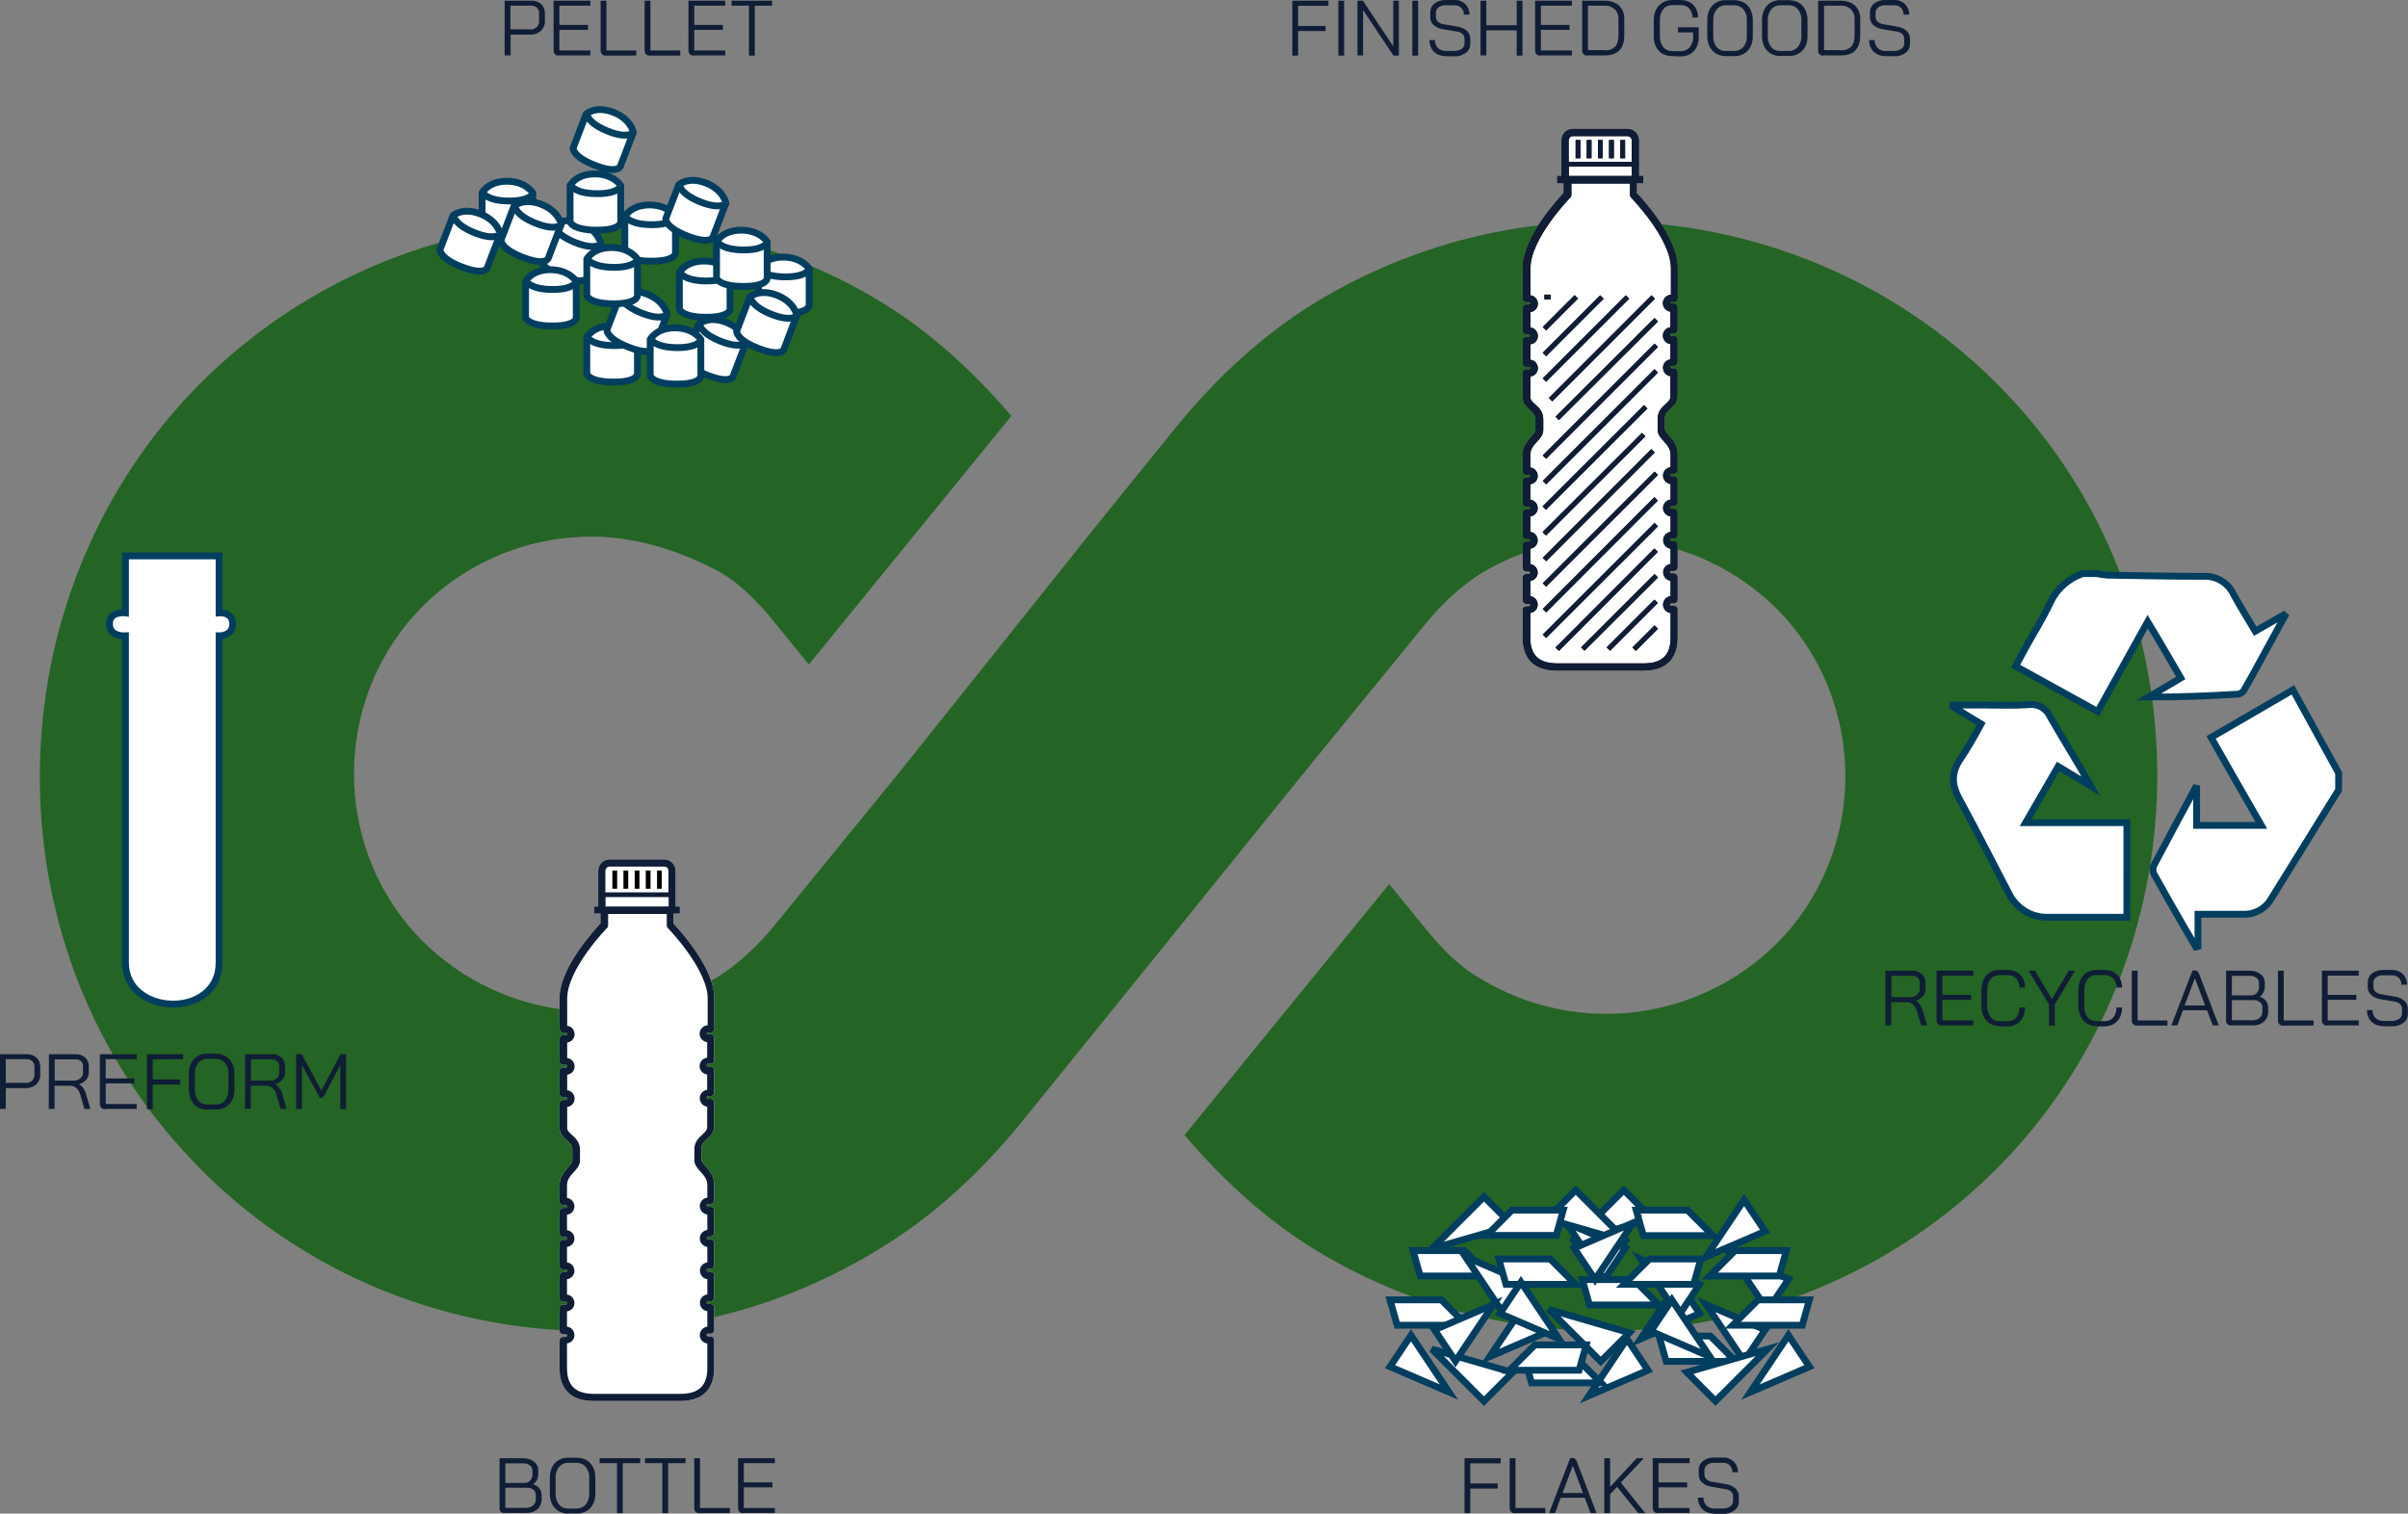 <?xml version="1.0" encoding="utf-8"?>
<!-- Generator: Adobe Illustrator 27.3.1, SVG Export Plug-In . SVG Version: 6.00 Build 0)  -->
<svg version="1.1" id="Livello_1" xmlns="http://www.w3.org/2000/svg" xmlns:xlink="http://www.w3.org/1999/xlink" x="0px" y="0px"
	 viewBox="0 0 1412.4 887.9" style="enable-background:new 0 0 1412.4 887.9;" xml:space="preserve">
<rect x="0" y="0" width="1412.4" height="887.9" fill="#808080" stroke="none"/>
<style type="text/css">
	.st0{fill:#246424;}
	.st1{fill:#FFFFFF;}
	.st2{fill:#101D36;}
	.st3{fill:#FFFFFF;stroke:#003E5F;stroke-width:4;}
</style>
<path id="Tracciato_171" class="st0" d="M1183.3,237.8c-105.4-117.5-279.6-141.8-413.3-59.4c-28.4,17.6-55.4,41.9-79.7,71.6
	l-45.9,56.7L526.8,453.9l-71.6,87.8c-10.8,13.5-23,24.3-33.8,31.1c-57.9,35.1-132.6,24.3-178.3-25.7c-47.3-52.7-47.3-133.7,0-186.4
	c26.6-29.3,64.4-46,104-45.9c25.7,0,51.3,8.1,74.3,20.3c12.2,6.8,23,17.6,33.8,31.1l19.2,23.6L593.2,244c-23-27-48.1-49.3-74.5-65.7
	c-133.7-82.4-308-58.1-413.3,59.4C-4,360.7-4,551.1,105.4,672.7c63.5,71.6,152.6,108.1,241.8,108.1c59.4,0,117.5-16.2,171.5-50
	c28.4-17.6,55.4-41.9,79.7-71.6l45.9-56.7l118.9-147.2l71.6-87.8c10.8-13.5,23-24.3,33.8-31.1c57.9-35.1,132.6-24.3,178.3,25.7
	c47.3,52.7,47.3,133.7,0,186.4c-45.7,50-120.4,60.8-178.3,25.7c-12.2-6.8-23-17.6-33.8-31.1l-20-24.5l-120,147.2
	c23.1,27.3,48.5,49.9,75.1,66.4c133.7,82.4,308,58.1,413.3-59.4C1292.7,549.8,1292.7,359.3,1183.3,237.8L1183.3,237.8z"/>
<g id="Raggruppa_132" transform="translate(-433.62 -489.965)">
	<path id="Tracciato_119" class="st1" d="M1414,667.1h1.5c1.2,0,2.1-0.9,2.1-2.1v-18.1c0-17.6-20.2-39.7-24-43.7v-5.8h3.8v-4.2h-2.5
		v-20.9c0-3.7-3-6.7-6.7-6.7h-32c-3.7,0-6.7,3-6.7,6.7v20.9h-2.5v4.2h3.8v5.8c-3.8,4-24,26.1-24,43.7V665c0,1.2,0.9,2.1,2.1,2.1
		c0,0,0,0,0,0h1.5c0.4,0,0.8,0.3,0.8,0.8c0,0.4-0.3,0.8-0.8,0.8c0,0,0,0,0,0h-1.5c-1.2,0-2.1,0.9-2.1,2.1v13.2
		c0,1.2,0.9,2.1,2.1,2.1c0,0,0,0,0,0h1.5c0.4,0,0.8,0.3,0.8,0.8c0,0.4-0.3,0.8-0.8,0.8c0,0,0,0,0,0h-1.5c-1.2,0-2.1,0.9-2.1,2.1
		v13.2c0,1.2,0.9,2.1,2.1,2.1c0,0,0,0,0,0h1.5c0.4,0,0.8,0.3,0.8,0.8c0,0.4-0.3,0.8-0.8,0.8c0,0,0,0,0,0h-1.5
		c-1.2,0-2.1,0.9-2.1,2.1v14.3c0,3.3,2.2,5.3,4.1,7.1c1.8,1.7,3.4,3.1,3.4,5.6v6.5c0,1.1-1.2,2.4-2.5,3.9c-2.2,2.5-5,5.6-5,10.6v9.5
		c0,1.2,0.9,2.1,2.1,2.1c0,0,0,0,0,0h1.5c0.4,0,0.8,0.3,0.8,0.8c0,0.4-0.3,0.8-0.8,0.8h-1.5c-1.2,0-2.1,0.9-2.1,2.1V785
		c0,1.2,0.9,2.1,2.1,2.1c0,0,0,0,0,0h1.5c0.4,0,0.8,0.3,0.8,0.8c0,0.4-0.3,0.8-0.8,0.8c0,0,0,0,0,0h-1.5c-1.2,0-2.1,0.9-2.1,2.1
		v13.2c0,1.2,0.9,2.1,2.1,2.1c0,0,0,0,0,0h1.5c0.4,0,0.8,0.3,0.8,0.8c0,0.4-0.3,0.8-0.8,0.8h-1.5c-1.2,0-2.1,0.9-2.1,2.1v13.2
		c0,1.2,0.9,2.1,2.1,2.1c0,0,0,0,0,0h1.5c0.4,0,0.8,0.3,0.8,0.8c0,0.4-0.3,0.8-0.8,0.8h-1.5c-1.2,0-2.1,0.9-2.1,2.1v13.2
		c0,1.2,0.9,2.1,2.1,2.1c0,0,0,0,0,0h1.5c0.4,0,0.8,0.3,0.8,0.8c0,0.4-0.3,0.8-0.8,0.8h-1.5c-1.2,0-2.1,0.9-2.1,2.1V864
		c0,12.6,6.9,19.3,20,19.3h50.7c13.1,0,20-6.7,20-19.3v-16.5c0-1.2-0.9-2.1-2.1-2.1c0,0,0,0,0,0h-1.5c-0.4,0-0.8-0.3-0.8-0.8
		c0-0.4,0.3-0.8,0.8-0.8l0,0h1.5c1.2,0,2.1-0.9,2.1-2.1c0,0,0,0,0,0v-13.2c0-1.2-0.9-2.1-2.1-2.1c0,0,0,0,0,0h-1.5
		c-0.4,0-0.8-0.3-0.8-0.8s0.3-0.8,0.8-0.8c0,0,0,0,0,0h1.5c1.2,0,2.1-0.9,2.1-2.1c0,0,0,0,0,0v-13.2c0-1.2-0.9-2.1-2.1-2.1
		c0,0,0,0,0,0h-1.5c-0.4,0-0.8-0.3-0.8-0.8s0.3-0.8,0.8-0.8l0,0h1.5c1.2,0,2.1-0.9,2.1-2.1c0,0,0,0,0,0v-13.2c0-1.2-0.9-2.1-2.1-2.1
		c0,0,0,0,0,0h-1.5c-0.4,0-0.8-0.3-0.8-0.8c0-0.4,0.3-0.8,0.8-0.8h1.5c1.2,0,2.1-0.9,2.1-2.1c0,0,0,0,0,0v-13.2
		c0-1.2-0.9-2.1-2.1-2.1c0,0,0,0,0,0h-1.5c-0.4,0-0.8-0.3-0.8-0.8c0-0.4,0.3-0.8,0.8-0.8c0,0,0,0,0,0h1.5c1.2,0,2.1-0.9,2.1-2.1
		c0,0,0,0,0,0v-9.5c0-5-2.8-8.1-5-10.6c-1.3-1.5-2.5-2.8-2.5-3.9v-6.5c0-2.5,1.6-4,3.4-5.6c1.9-1.7,4.1-3.7,4.1-7.1v-14.3
		c0-1.2-0.9-2.1-2.1-2.1c0,0,0,0,0,0h-1.5c-0.4,0-0.8-0.3-0.8-0.8c0-0.4,0.3-0.8,0.8-0.8c0,0,0,0,0,0h1.5c1.2,0,2.1-0.9,2.1-2.1
		v-13.2c0-1.2-0.9-2.1-2.1-2.1c0,0,0,0,0,0h-1.5c-0.4,0-0.8-0.3-0.8-0.8c0-0.4,0.3-0.8,0.8-0.8c0,0,0,0,0,0h1.5
		c1.2,0,2.1-0.9,2.1-2.1v-13.2c0-1.2-0.9-2.1-2.1-2.1c0,0,0,0,0,0h-1.5c-0.4,0-0.8-0.3-0.8-0.8S1413.5,667.1,1414,667.1
		C1414,667.1,1414,667.1,1414,667.1L1414,667.1z"/>
	<path id="Tracciato_120" class="st1" d="M1357.8,572.1h2.8v10.7h-2.8V572.1z"/>
	<path id="Tracciato_121" class="st1" d="M1364.3,572.1h2.8v10.7h-2.8V572.1z"/>
	<path id="Tracciato_122" class="st1" d="M1370.9,572.1h2.8v10.7h-2.8V572.1z"/>
	<path id="Tracciato_123" class="st1" d="M1377.4,572.1h2.8v10.7h-2.8V572.1z"/>
	<path id="Tracciato_124" class="st1" d="M1384,572.1h2.8v10.7h-2.8V572.1z"/>
</g>
<g id="Raggruppa_111" transform="translate(-433.62 -489.965)">
	<path id="Tracciato_119-2" d="M1414,667.1h1.5c1.2,0,2.1-0.9,2.1-2.1v-18.1c0-17.6-20.2-39.7-24-43.7v-5.8h3.8v-4.2h-2.5v-20.9
		c0-3.7-3-6.7-6.7-6.7h-32c-3.7,0-6.7,3-6.7,6.7v20.9h-2.5v4.2h3.8v5.8c-3.8,4-24,26.1-24,43.7V665c0,1.2,0.9,2.1,2.1,2.1
		c0,0,0,0,0,0h1.5c0.4,0,0.8,0.3,0.8,0.8c0,0.4-0.3,0.8-0.8,0.8c0,0,0,0,0,0h-1.5c-1.2,0-2.1,0.9-2.1,2.1v13.2
		c0,1.2,0.9,2.1,2.1,2.1c0,0,0,0,0,0h1.5c0.4,0,0.8,0.3,0.8,0.8c0,0.4-0.3,0.8-0.8,0.8c0,0,0,0,0,0h-1.5c-1.2,0-2.1,0.9-2.1,2.1
		v13.2c0,1.2,0.9,2.1,2.1,2.1c0,0,0,0,0,0h1.5c0.4,0,0.8,0.3,0.8,0.8c0,0.4-0.3,0.8-0.8,0.8c0,0,0,0,0,0h-1.5
		c-1.2,0-2.1,0.9-2.1,2.1v14.3c0,3.3,2.2,5.3,4.1,7.1c1.8,1.7,3.4,3.1,3.4,5.6v6.5c0,1.1-1.2,2.4-2.5,3.9c-2.2,2.5-5,5.6-5,10.6v9.5
		c0,1.2,0.9,2.1,2.1,2.1c0,0,0,0,0,0h1.5c0.4,0,0.8,0.3,0.8,0.8c0,0.4-0.3,0.8-0.8,0.8h-1.5c-1.2,0-2.1,0.9-2.1,2.1V785
		c0,1.2,0.9,2.1,2.1,2.1c0,0,0,0,0,0h1.5c0.4,0,0.8,0.3,0.8,0.8c0,0.4-0.3,0.8-0.8,0.8c0,0,0,0,0,0h-1.5c-1.2,0-2.1,0.9-2.1,2.1
		v13.2c0,1.2,0.9,2.1,2.1,2.1c0,0,0,0,0,0h1.5c0.4,0,0.8,0.3,0.8,0.8c0,0.4-0.3,0.8-0.8,0.8h-1.5c-1.2,0-2.1,0.9-2.1,2.1v13.2
		c0,1.2,0.9,2.1,2.1,2.1c0,0,0,0,0,0h1.5c0.4,0,0.8,0.3,0.8,0.8c0,0.4-0.3,0.8-0.8,0.8h-1.5c-1.2,0-2.1,0.9-2.1,2.1v13.2
		c0,1.2,0.9,2.1,2.1,2.1c0,0,0,0,0,0h1.5c0.4,0,0.8,0.3,0.8,0.8c0,0.4-0.3,0.8-0.8,0.8h-1.5c-1.2,0-2.1,0.9-2.1,2.1V864
		c0,12.6,6.9,19.3,20,19.3h50.7c13.1,0,20-6.7,20-19.3v-16.5c0-1.2-0.9-2.1-2.1-2.1c0,0,0,0,0,0h-1.5c-0.4,0-0.8-0.3-0.8-0.8
		c0-0.4,0.3-0.8,0.8-0.8l0,0h1.5c1.2,0,2.1-0.9,2.1-2.1c0,0,0,0,0,0v-13.2c0-1.2-0.9-2.1-2.1-2.1c0,0,0,0,0,0h-1.5
		c-0.4,0-0.8-0.3-0.8-0.8s0.3-0.8,0.8-0.8c0,0,0,0,0,0h1.5c1.2,0,2.1-0.9,2.1-2.1c0,0,0,0,0,0v-13.2c0-1.2-0.9-2.1-2.1-2.1
		c0,0,0,0,0,0h-1.5c-0.4,0-0.8-0.3-0.8-0.8s0.3-0.8,0.8-0.8l0,0h1.5c1.2,0,2.1-0.9,2.1-2.1c0,0,0,0,0,0v-13.2c0-1.2-0.9-2.1-2.1-2.1
		c0,0,0,0,0,0h-1.5c-0.4,0-0.8-0.3-0.8-0.8c0-0.4,0.3-0.8,0.8-0.8h1.5c1.2,0,2.1-0.9,2.1-2.1c0,0,0,0,0,0v-13.2
		c0-1.2-0.9-2.1-2.1-2.1c0,0,0,0,0,0h-1.5c-0.4,0-0.8-0.3-0.8-0.8c0-0.4,0.3-0.8,0.8-0.8c0,0,0,0,0,0h1.5c1.2,0,2.1-0.9,2.1-2.1
		c0,0,0,0,0,0v-9.5c0-5-2.8-8.1-5-10.6c-1.3-1.5-2.5-2.8-2.5-3.9v-6.5c0-2.5,1.6-4,3.4-5.6c1.9-1.7,4.1-3.7,4.1-7.1v-14.3
		c0-1.2-0.9-2.1-2.1-2.1c0,0,0,0,0,0h-1.5c-0.4,0-0.8-0.3-0.8-0.8c0-0.4,0.3-0.8,0.8-0.8c0,0,0,0,0,0h1.5c1.2,0,2.1-0.9,2.1-2.1
		v-13.2c0-1.2-0.9-2.1-2.1-2.1c0,0,0,0,0,0h-1.5c-0.4,0-0.8-0.3-0.8-0.8c0-0.4,0.3-0.8,0.8-0.8c0,0,0,0,0,0h1.5
		c1.2,0,2.1-0.9,2.1-2.1v-13.2c0-1.2-0.9-2.1-2.1-2.1c0,0,0,0,0,0h-1.5c-0.4,0-0.8-0.3-0.8-0.8S1413.5,667.1,1414,667.1
		C1414,667.1,1414,667.1,1414,667.1L1414,667.1z M1356.3,569.8h31.9c1.4,0,2.5,1.1,2.5,2.5v12.6h-37v-12.6
		C1353.8,570.9,1354.9,569.7,1356.3,569.8L1356.3,569.8z M1353.8,587.7h37v5.5h-37V587.7z M1413.4,662.9c-2.7,0.3-4.7,2.8-4.4,5.5
		c0.3,2.3,2.1,4.1,4.4,4.4v9.1c-2.7,0.3-4.7,2.8-4.4,5.5c0.3,2.3,2.1,4.1,4.4,4.4v9c-2.7,0.3-4.7,2.8-4.3,5.5
		c0.3,2.3,2.1,4.1,4.3,4.3v12.3c0,1.4-1,2.4-2.7,4c-2.1,1.9-4.8,4.3-4.8,8.7v6.5c0,2.7,1.8,4.7,3.6,6.7c2,2.2,4,4.4,4,7.8v7.4
		c-2.7,0.3-4.7,2.8-4.4,5.5c0.3,2.3,2.1,4.1,4.4,4.4v9.1c-2.7,0.3-4.7,2.8-4.4,5.5c0.3,2.3,2.1,4.1,4.4,4.4v9.1
		c-2.7,0.3-4.7,2.8-4.3,5.5c0.3,2.3,2.1,4.1,4.3,4.3v9c-2.7,0.3-4.7,2.8-4.3,5.5c0.3,2.3,2.1,4.1,4.3,4.3v9.1
		c-2.7,0.3-4.7,2.8-4.4,5.5c0.3,2.3,2.1,4.1,4.4,4.4V864c0,10.3-5,15.1-15.8,15.1h-50.7c-10.8,0-15.8-4.8-15.8-15.1v-14.5
		c2.7-0.3,4.7-2.8,4.3-5.5c-0.3-2.3-2.1-4.1-4.3-4.3v-9c2.7-0.3,4.7-2.8,4.3-5.5c-0.3-2.3-2.1-4.1-4.3-4.3v-9.1
		c2.7-0.3,4.7-2.8,4.3-5.5c-0.3-2.3-2.1-4.1-4.3-4.3v-9.1c2.7-0.3,4.7-2.8,4.3-5.5c-0.3-2.3-2.1-4.1-4.3-4.3v-9.1
		c2.7-0.3,4.7-2.8,4.3-5.5c-0.3-2.3-2.1-4.1-4.3-4.3v-7.4c0-3.4,2-5.7,4-7.8c1.8-2,3.6-4,3.6-6.7v-6.5c0-4.4-2.7-6.8-4.8-8.7
		c-1.8-1.6-2.7-2.5-2.7-4v-12.3c2.7-0.3,4.7-2.8,4.3-5.5c-0.3-2.3-2.1-4.1-4.3-4.3v-9.1c2.7-0.3,4.7-2.8,4.3-5.5
		c-0.3-2.3-2.1-4.1-4.3-4.3v-9.1c2.7-0.3,4.7-2.8,4.3-5.5c-0.3-2.3-2.1-4.1-4.3-4.3v-16c0-17.3,23.1-41.2,23.4-41.4
		c0.4-0.4,0.6-0.9,0.6-1.5v-6.7h34.4v6.7c0,0.6,0.2,1.1,0.6,1.5c0.2,0.2,23.4,24.1,23.4,41.4V662.9L1413.4,662.9z"/>
	<path id="Tracciato_120-2" d="M1357.8,572.1h2.8v10.7h-2.8V572.1z"/>
	<path id="Tracciato_121-2" d="M1364.3,572.1h2.8v10.7h-2.8V572.1z"/>
	<path id="Tracciato_122-2" d="M1370.9,572.1h2.8v10.7h-2.8V572.1z"/>
	<path id="Tracciato_123-2" d="M1377.4,572.1h2.8v10.7h-2.8V572.1z"/>
	<path id="Tracciato_124-2" d="M1384,572.1h2.8v10.7h-2.8V572.1z"/>
	<path id="Tracciato_125" d="M1340.5,683.8l-2-2l18.7-18.7l2,2L1340.5,683.8z"/>
	<path id="Tracciato_126" d="M1340.5,698.9l-2-2l33.7-33.7l2,2L1340.5,698.9z"/>
	<path id="Tracciato_127" d="M1340.5,713.9l-2-2l48.7-48.7l2,2L1340.5,713.9z"/>
	<path id="Tracciato_128" d="M1342.1,723.4l60.2-60.2l2,2l-60.2,60.2L1342.1,723.4z"/>
	<path id="Tracciato_129" d="M1404.1,676.5l2,2l-58.1,57.9l-2-2L1404.1,676.5z"/>
	<path id="Tracciato_130" d="M1404.1,691.5l2,2l-65.6,65.6l-2-2L1404.1,691.5z"/>
	<path id="Tracciato_131" d="M1404.1,706.5l2,2l-65.6,65.6l-2-2L1404.1,706.5z"/>
	<path id="Tracciato_132" d="M1340.4,789l-2-2l59.5-59.4l2,2L1340.4,789z"/>
	<path id="Tracciato_133" d="M1340.4,804.1l-2-2l58.3-58.2l2,2L1340.4,804.1z"/>
	<path id="Tracciato_134" d="M1340.5,819.2l-2-2l63.7-63.8l2,2L1340.5,819.2z"/>
	<path id="Tracciato_135" d="M1404.1,766.6l2,2l-65.6,65.5l-2-2L1404.1,766.6z"/>
	<path id="Tracciato_136" d="M1404,781.6l2,2l-65.5,65.6l-2-2L1404,781.6z"/>
	<path id="Tracciato_137" d="M1404.1,796.7l2,2l-65.6,65.5l-2-2L1404.1,796.7z"/>
	<path id="Tracciato_138" d="M1404,811.7l2,2l-58,58.1l-2-2L1404,811.7z"/>
	<path id="Tracciato_139" d="M1404.1,826.7l2,2l-43.1,43l-2-2L1404.1,826.7z"/>
	<path id="Tracciato_140" d="M1404,841.7l2,2l-28,28l-2-2L1404,841.7z"/>
	<path id="Tracciato_141" d="M1404.1,856.8l2,2l-13,13l-2-2L1404.1,856.8z"/>
	<path id="Tracciato_142" d="M1339.5,662.8h3.6v2.8h-3.6V662.8z"/>
</g>
<g id="Raggruppa_133" transform="translate(-433.62 -489.965)">
	<path id="Tracciato_119-3" class="st2" d="M1414,667.1h1.5c1.2,0,2.1-0.9,2.1-2.1v-18.1c0-17.6-20.2-39.7-24-43.7v-5.8h3.8v-4.2
		h-2.5v-20.9c0-3.7-3-6.7-6.7-6.7h-32c-3.7,0-6.7,3-6.7,6.7v20.9h-2.5v4.2h3.8v5.8c-3.8,4-24,26.1-24,43.7V665
		c0,1.2,0.9,2.1,2.1,2.1c0,0,0,0,0,0h1.5c0.4,0,0.8,0.3,0.8,0.8c0,0.4-0.3,0.8-0.8,0.8c0,0,0,0,0,0h-1.5c-1.2,0-2.1,0.9-2.1,2.1
		v13.2c0,1.2,0.9,2.1,2.1,2.1c0,0,0,0,0,0h1.5c0.4,0,0.8,0.3,0.8,0.8c0,0.4-0.3,0.8-0.8,0.8c0,0,0,0,0,0h-1.5
		c-1.2,0-2.1,0.9-2.1,2.1v13.2c0,1.2,0.9,2.1,2.1,2.1c0,0,0,0,0,0h1.5c0.4,0,0.8,0.3,0.8,0.8c0,0.4-0.3,0.8-0.8,0.8c0,0,0,0,0,0
		h-1.5c-1.2,0-2.1,0.9-2.1,2.1v14.3c0,3.3,2.2,5.3,4.1,7.1c1.8,1.7,3.4,3.1,3.4,5.6v6.5c0,1.1-1.2,2.4-2.5,3.9
		c-2.2,2.5-5,5.6-5,10.6v9.5c0,1.2,0.9,2.1,2.1,2.1c0,0,0,0,0,0h1.5c0.4,0,0.8,0.3,0.8,0.8c0,0.4-0.3,0.8-0.8,0.8h-1.5
		c-1.2,0-2.1,0.9-2.1,2.1V785c0,1.2,0.9,2.1,2.1,2.1c0,0,0,0,0,0h1.5c0.4,0,0.8,0.3,0.8,0.8c0,0.4-0.3,0.8-0.8,0.8c0,0,0,0,0,0h-1.5
		c-1.2,0-2.1,0.9-2.1,2.1v13.2c0,1.2,0.9,2.1,2.1,2.1c0,0,0,0,0,0h1.5c0.4,0,0.8,0.3,0.8,0.8c0,0.4-0.3,0.8-0.8,0.8h-1.5
		c-1.2,0-2.1,0.9-2.1,2.1v13.2c0,1.2,0.9,2.1,2.1,2.1c0,0,0,0,0,0h1.5c0.4,0,0.8,0.3,0.8,0.8c0,0.4-0.3,0.8-0.8,0.8h-1.5
		c-1.2,0-2.1,0.9-2.1,2.1v13.2c0,1.2,0.9,2.1,2.1,2.1c0,0,0,0,0,0h1.5c0.4,0,0.8,0.3,0.8,0.8c0,0.4-0.3,0.8-0.8,0.8h-1.5
		c-1.2,0-2.1,0.9-2.1,2.1V864c0,12.6,6.9,19.3,20,19.3h50.7c13.1,0,20-6.7,20-19.3v-16.5c0-1.2-0.9-2.1-2.1-2.1c0,0,0,0,0,0h-1.5
		c-0.4,0-0.8-0.3-0.8-0.8c0-0.4,0.3-0.8,0.8-0.8l0,0h1.5c1.2,0,2.1-0.9,2.1-2.1c0,0,0,0,0,0v-13.2c0-1.2-0.9-2.1-2.1-2.1
		c0,0,0,0,0,0h-1.5c-0.4,0-0.8-0.3-0.8-0.8s0.3-0.8,0.8-0.8c0,0,0,0,0,0h1.5c1.2,0,2.1-0.9,2.1-2.1c0,0,0,0,0,0v-13.2
		c0-1.2-0.9-2.1-2.1-2.1c0,0,0,0,0,0h-1.5c-0.4,0-0.8-0.3-0.8-0.8s0.3-0.8,0.8-0.8l0,0h1.5c1.2,0,2.1-0.9,2.1-2.1c0,0,0,0,0,0v-13.2
		c0-1.2-0.9-2.1-2.1-2.1c0,0,0,0,0,0h-1.5c-0.4,0-0.8-0.3-0.8-0.8c0-0.4,0.3-0.8,0.8-0.8h1.5c1.2,0,2.1-0.9,2.1-2.1c0,0,0,0,0,0
		v-13.2c0-1.2-0.9-2.1-2.1-2.1c0,0,0,0,0,0h-1.5c-0.4,0-0.8-0.3-0.8-0.8c0-0.4,0.3-0.8,0.8-0.8c0,0,0,0,0,0h1.5
		c1.2,0,2.1-0.9,2.1-2.1c0,0,0,0,0,0v-9.5c0-5-2.8-8.1-5-10.6c-1.3-1.5-2.5-2.8-2.5-3.9v-6.5c0-2.5,1.6-4,3.4-5.6
		c1.9-1.7,4.1-3.7,4.1-7.1v-14.3c0-1.2-0.9-2.1-2.1-2.1c0,0,0,0,0,0h-1.5c-0.4,0-0.8-0.3-0.8-0.8c0-0.4,0.3-0.8,0.8-0.8c0,0,0,0,0,0
		h1.5c1.2,0,2.1-0.9,2.1-2.1v-13.2c0-1.2-0.9-2.1-2.1-2.1c0,0,0,0,0,0h-1.5c-0.4,0-0.8-0.3-0.8-0.8c0-0.4,0.3-0.8,0.8-0.8
		c0,0,0,0,0,0h1.5c1.2,0,2.1-0.9,2.1-2.1v-13.2c0-1.2-0.9-2.1-2.1-2.1c0,0,0,0,0,0h-1.5c-0.4,0-0.8-0.3-0.8-0.8
		S1413.5,667.1,1414,667.1C1414,667.1,1414,667.1,1414,667.1L1414,667.1z M1356.3,569.8h31.9c1.4,0,2.5,1.1,2.5,2.5v12.6h-37v-12.6
		C1353.8,570.9,1354.9,569.7,1356.3,569.8L1356.3,569.8z M1353.8,587.7h37v5.5h-37V587.7z M1413.4,662.9c-2.7,0.3-4.7,2.8-4.4,5.5
		c0.3,2.3,2.1,4.1,4.4,4.4v9.1c-2.7,0.3-4.7,2.8-4.4,5.5c0.3,2.3,2.1,4.1,4.4,4.4v9c-2.7,0.3-4.7,2.8-4.3,5.5
		c0.3,2.3,2.1,4.1,4.3,4.3v12.3c0,1.4-1,2.4-2.7,4c-2.1,1.9-4.8,4.3-4.8,8.7v6.5c0,2.7,1.8,4.7,3.6,6.7c2,2.2,4,4.4,4,7.8v7.4
		c-2.7,0.3-4.7,2.8-4.4,5.5c0.3,2.3,2.1,4.1,4.4,4.4v9.1c-2.7,0.3-4.7,2.8-4.4,5.5c0.3,2.3,2.1,4.1,4.4,4.4v9.1
		c-2.7,0.3-4.7,2.8-4.3,5.5c0.3,2.3,2.1,4.1,4.3,4.3v9c-2.7,0.3-4.7,2.8-4.3,5.5c0.3,2.3,2.1,4.1,4.3,4.3v9.1
		c-2.7,0.3-4.7,2.8-4.4,5.5c0.3,2.3,2.1,4.1,4.4,4.4V864c0,10.3-5,15.1-15.8,15.1h-50.7c-10.8,0-15.8-4.8-15.8-15.1v-14.5
		c2.7-0.3,4.7-2.8,4.3-5.5c-0.3-2.3-2.1-4.1-4.3-4.3v-9c2.7-0.3,4.7-2.8,4.3-5.5c-0.3-2.3-2.1-4.1-4.3-4.3v-9.1
		c2.7-0.3,4.7-2.8,4.3-5.5c-0.3-2.3-2.1-4.1-4.3-4.3v-9.1c2.7-0.3,4.7-2.8,4.3-5.5c-0.3-2.3-2.1-4.1-4.3-4.3v-9.1
		c2.7-0.3,4.7-2.8,4.3-5.5c-0.3-2.3-2.1-4.1-4.3-4.3v-7.4c0-3.4,2-5.7,4-7.8c1.8-2,3.6-4,3.6-6.7v-6.5c0-4.4-2.7-6.8-4.8-8.7
		c-1.8-1.6-2.7-2.5-2.7-4v-12.3c2.7-0.3,4.7-2.8,4.3-5.5c-0.3-2.3-2.1-4.1-4.3-4.3v-9.1c2.7-0.3,4.7-2.8,4.3-5.5
		c-0.3-2.3-2.1-4.1-4.3-4.3v-9.1c2.7-0.3,4.7-2.8,4.3-5.5c-0.3-2.3-2.1-4.1-4.3-4.3v-16c0-17.3,23.1-41.2,23.4-41.4
		c0.4-0.4,0.6-0.9,0.6-1.5v-6.7h34.4v6.7c0,0.6,0.2,1.1,0.6,1.5c0.2,0.2,23.4,24.1,23.4,41.4V662.9L1413.4,662.9z"/>
	<path id="Tracciato_120-3" class="st2" d="M1357.8,572.1h2.8v10.7h-2.8V572.1z"/>
	<path id="Tracciato_121-3" class="st2" d="M1364.3,572.1h2.8v10.7h-2.8V572.1z"/>
	<path id="Tracciato_122-3" class="st2" d="M1370.9,572.1h2.8v10.7h-2.8V572.1z"/>
	<path id="Tracciato_123-3" class="st2" d="M1377.4,572.1h2.8v10.7h-2.8V572.1z"/>
	<path id="Tracciato_124-3" class="st2" d="M1384,572.1h2.8v10.7h-2.8V572.1z"/>
	<path id="Tracciato_125-2" class="st2" d="M1340.5,683.8l-2-2l18.7-18.7l2,2L1340.5,683.8z"/>
	<path id="Tracciato_126-2" class="st2" d="M1340.5,698.9l-2-2l33.7-33.7l2,2L1340.5,698.9z"/>
	<path id="Tracciato_127-2" class="st2" d="M1340.5,713.9l-2-2l48.7-48.7l2,2L1340.5,713.9z"/>
	<path id="Tracciato_128-2" class="st2" d="M1342.1,723.4l60.2-60.2l2,2l-60.2,60.2L1342.1,723.4z"/>
	<path id="Tracciato_129-2" class="st2" d="M1404.1,676.5l2,2l-58.1,57.9l-2-2L1404.1,676.5z"/>
	<path id="Tracciato_130-2" class="st2" d="M1404.1,691.5l2,2l-65.6,65.6l-2-2L1404.1,691.5z"/>
	<path id="Tracciato_131-2" class="st2" d="M1404.1,706.5l2,2l-65.6,65.6l-2-2L1404.1,706.5z"/>
	<path id="Tracciato_132-2" class="st2" d="M1340.4,789l-2-2l59.5-59.4l2,2L1340.4,789z"/>
	<path id="Tracciato_133-2" class="st2" d="M1340.4,804.1l-2-2l58.3-58.2l2,2L1340.4,804.1z"/>
	<path id="Tracciato_134-2" class="st2" d="M1340.5,819.2l-2-2l63.7-63.8l2,2L1340.5,819.2z"/>
	<path id="Tracciato_135-2" class="st2" d="M1404.1,766.6l2,2l-65.6,65.5l-2-2L1404.1,766.6z"/>
	<path id="Tracciato_136-2" class="st2" d="M1404,781.6l2,2l-65.5,65.6l-2-2L1404,781.6z"/>
	<path id="Tracciato_137-2" class="st2" d="M1404.1,796.7l2,2l-65.6,65.5l-2-2L1404.1,796.7z"/>
	<path id="Tracciato_138-2" class="st2" d="M1404,811.7l2,2l-58,58.1l-2-2L1404,811.7z"/>
	<path id="Tracciato_139-2" class="st2" d="M1404.1,826.7l2,2l-43.1,43l-2-2L1404.1,826.7z"/>
	<path id="Tracciato_140-2" class="st2" d="M1404,841.7l2,2l-28,28l-2-2L1404,841.7z"/>
	<path id="Tracciato_141-2" class="st2" d="M1404.1,856.8l2,2l-13,13l-2-2L1404.1,856.8z"/>
	<path id="Tracciato_142-2" class="st2" d="M1339.5,662.8h3.6v2.8h-3.6V662.8z"/>
</g>
<g id="Raggruppa_138" transform="translate(-5)">
	<g id="Raggruppa_134" transform="translate(-993.621 -61.463)">
		<path id="Tracciato_119-4" class="st1" d="M1414,667.1h1.5c1.2,0,2.1-0.9,2.1-2.1v-18.1c0-17.6-20.2-39.7-24-43.7v-5.8h3.8v-4.2
			h-2.5v-20.9c0-3.7-3-6.7-6.7-6.7h-32c-3.7,0-6.7,3-6.7,6.7v20.9h-2.5v4.2h3.8v5.8c-3.8,4-24,26.1-24,43.7V665
			c0,1.2,0.9,2.1,2.1,2.1c0,0,0,0,0,0h1.5c0.4,0,0.8,0.3,0.8,0.8c0,0.4-0.3,0.8-0.8,0.8c0,0,0,0,0,0h-1.5c-1.2,0-2.1,0.9-2.1,2.1
			v13.2c0,1.2,0.9,2.1,2.1,2.1c0,0,0,0,0,0h1.5c0.4,0,0.8,0.3,0.8,0.8c0,0.4-0.3,0.8-0.8,0.8c0,0,0,0,0,0h-1.5
			c-1.2,0-2.1,0.9-2.1,2.1v13.2c0,1.2,0.9,2.1,2.1,2.1c0,0,0,0,0,0h1.5c0.4,0,0.8,0.3,0.8,0.8c0,0.4-0.3,0.8-0.8,0.8c0,0,0,0,0,0
			h-1.5c-1.2,0-2.1,0.9-2.1,2.1v14.3c0,3.3,2.2,5.3,4.1,7.1c1.8,1.7,3.4,3.1,3.4,5.6v6.5c0,1.1-1.2,2.4-2.5,3.9
			c-2.2,2.5-5,5.6-5,10.6v9.5c0,1.2,0.9,2.1,2.1,2.1c0,0,0,0,0,0h1.5c0.4,0,0.8,0.3,0.8,0.8c0,0.4-0.3,0.8-0.8,0.8h-1.5
			c-1.2,0-2.1,0.9-2.1,2.1V785c0,1.2,0.9,2.1,2.1,2.1c0,0,0,0,0,0h1.5c0.4,0,0.8,0.3,0.8,0.8c0,0.4-0.3,0.8-0.8,0.8c0,0,0,0,0,0
			h-1.5c-1.2,0-2.1,0.9-2.1,2.1v13.2c0,1.2,0.9,2.1,2.1,2.1c0,0,0,0,0,0h1.5c0.4,0,0.8,0.3,0.8,0.8c0,0.4-0.3,0.8-0.8,0.8h-1.5
			c-1.2,0-2.1,0.9-2.1,2.1v13.2c0,1.2,0.9,2.1,2.1,2.1c0,0,0,0,0,0h1.5c0.4,0,0.8,0.3,0.8,0.8c0,0.4-0.3,0.8-0.8,0.8h-1.5
			c-1.2,0-2.1,0.9-2.1,2.1v13.2c0,1.2,0.9,2.1,2.1,2.1c0,0,0,0,0,0h1.5c0.4,0,0.8,0.3,0.8,0.8c0,0.4-0.3,0.8-0.8,0.8h-1.5
			c-1.2,0-2.1,0.9-2.1,2.1V864c0,12.6,6.9,19.3,20,19.3h50.7c13.1,0,20-6.7,20-19.3v-16.5c0-1.2-0.9-2.1-2.1-2.1c0,0,0,0,0,0h-1.5
			c-0.4,0-0.8-0.3-0.8-0.8c0-0.4,0.3-0.8,0.8-0.8l0,0h1.5c1.2,0,2.1-0.9,2.1-2.1c0,0,0,0,0,0v-13.2c0-1.2-0.9-2.1-2.1-2.1
			c0,0,0,0,0,0h-1.5c-0.4,0-0.8-0.3-0.8-0.8s0.3-0.8,0.8-0.8c0,0,0,0,0,0h1.5c1.2,0,2.1-0.9,2.1-2.1c0,0,0,0,0,0v-13.2
			c0-1.2-0.9-2.1-2.1-2.1c0,0,0,0,0,0h-1.5c-0.4,0-0.8-0.3-0.8-0.8s0.3-0.8,0.8-0.8l0,0h1.5c1.2,0,2.1-0.9,2.1-2.1c0,0,0,0,0,0
			v-13.2c0-1.2-0.9-2.1-2.1-2.1c0,0,0,0,0,0h-1.5c-0.4,0-0.8-0.3-0.8-0.8c0-0.4,0.3-0.8,0.8-0.8h1.5c1.2,0,2.1-0.9,2.1-2.1
			c0,0,0,0,0,0v-13.2c0-1.2-0.9-2.1-2.1-2.1c0,0,0,0,0,0h-1.5c-0.4,0-0.8-0.3-0.8-0.8c0-0.4,0.3-0.8,0.8-0.8c0,0,0,0,0,0h1.5
			c1.2,0,2.1-0.9,2.1-2.1c0,0,0,0,0,0v-9.5c0-5-2.8-8.1-5-10.6c-1.3-1.5-2.5-2.8-2.5-3.9v-6.5c0-2.5,1.6-4,3.4-5.6
			c1.9-1.7,4.1-3.7,4.1-7.1v-14.3c0-1.2-0.9-2.1-2.1-2.1c0,0,0,0,0,0h-1.5c-0.4,0-0.8-0.3-0.8-0.8c0-0.4,0.3-0.8,0.8-0.8
			c0,0,0,0,0,0h1.5c1.2,0,2.1-0.9,2.1-2.1v-13.2c0-1.2-0.9-2.1-2.1-2.1c0,0,0,0,0,0h-1.5c-0.4,0-0.8-0.3-0.8-0.8
			c0-0.4,0.3-0.8,0.8-0.8c0,0,0,0,0,0h1.5c1.2,0,2.1-0.9,2.1-2.1v-13.2c0-1.2-0.9-2.1-2.1-2.1c0,0,0,0,0,0h-1.5
			c-0.4,0-0.8-0.3-0.8-0.8C1413.2,667.4,1413.5,667.1,1414,667.1C1414,667.1,1414,667.1,1414,667.1L1414,667.1z"/>
		<path id="Tracciato_120-4" class="st1" d="M1357.8,572.1h2.8v10.7h-2.8V572.1z"/>
		<path id="Tracciato_121-4" class="st1" d="M1364.3,572.1h2.8v10.7h-2.8V572.1z"/>
		<path id="Tracciato_122-4" class="st1" d="M1370.9,572.1h2.8v10.7h-2.8V572.1z"/>
		<path id="Tracciato_123-4" class="st1" d="M1377.4,572.1h2.8v10.7h-2.8V572.1z"/>
		<path id="Tracciato_124-4" class="st1" d="M1384,572.1h2.8v10.7h-2.8V572.1z"/>
	</g>
	<g id="Raggruppa_112" transform="translate(-993.621 -61.463)">
		<path id="Tracciato_119-5" class="st2" d="M1414,667.1h1.5c1.2,0,2.1-0.9,2.1-2.1v-18.1c0-17.6-20.2-39.7-24-43.7v-5.8h3.8v-4.2
			h-2.5v-20.9c0-3.7-3-6.7-6.7-6.7h-32c-3.7,0-6.7,3-6.7,6.7v20.9h-2.5v4.2h3.8v5.8c-3.8,4-24,26.1-24,43.7V665
			c0,1.2,0.9,2.1,2.1,2.1c0,0,0,0,0,0h1.5c0.4,0,0.8,0.3,0.8,0.8c0,0.4-0.3,0.8-0.8,0.8c0,0,0,0,0,0h-1.5c-1.2,0-2.1,0.9-2.1,2.1
			v13.2c0,1.2,0.9,2.1,2.1,2.1c0,0,0,0,0,0h1.5c0.4,0,0.8,0.3,0.8,0.8c0,0.4-0.3,0.8-0.8,0.8c0,0,0,0,0,0h-1.5
			c-1.2,0-2.1,0.9-2.1,2.1v13.2c0,1.2,0.9,2.1,2.1,2.1c0,0,0,0,0,0h1.5c0.4,0,0.8,0.3,0.8,0.8c0,0.4-0.3,0.8-0.8,0.8c0,0,0,0,0,0
			h-1.5c-1.2,0-2.1,0.9-2.1,2.1v14.3c0,3.3,2.2,5.3,4.1,7.1c1.8,1.7,3.4,3.1,3.4,5.6v6.5c0,1.1-1.2,2.4-2.5,3.9
			c-2.2,2.5-5,5.6-5,10.6v9.5c0,1.2,0.9,2.1,2.1,2.1c0,0,0,0,0,0h1.5c0.4,0,0.8,0.3,0.8,0.8c0,0.4-0.3,0.8-0.8,0.8h-1.5
			c-1.2,0-2.1,0.9-2.1,2.1V785c0,1.2,0.9,2.1,2.1,2.1c0,0,0,0,0,0h1.5c0.4,0,0.8,0.3,0.8,0.8c0,0.4-0.3,0.8-0.8,0.8c0,0,0,0,0,0
			h-1.5c-1.2,0-2.1,0.9-2.1,2.1v13.2c0,1.2,0.9,2.1,2.1,2.1c0,0,0,0,0,0h1.5c0.4,0,0.8,0.3,0.8,0.8c0,0.4-0.3,0.8-0.8,0.8h-1.5
			c-1.2,0-2.1,0.9-2.1,2.1v13.2c0,1.2,0.9,2.1,2.1,2.1c0,0,0,0,0,0h1.5c0.4,0,0.8,0.3,0.8,0.8c0,0.4-0.3,0.8-0.8,0.8h-1.5
			c-1.2,0-2.1,0.9-2.1,2.1v13.2c0,1.2,0.9,2.1,2.1,2.1c0,0,0,0,0,0h1.5c0.4,0,0.8,0.3,0.8,0.8c0,0.4-0.3,0.8-0.8,0.8h-1.5
			c-1.2,0-2.1,0.9-2.1,2.1V864c0,12.6,6.9,19.3,20,19.3h50.7c13.1,0,20-6.7,20-19.3v-16.5c0-1.2-0.9-2.1-2.1-2.1c0,0,0,0,0,0h-1.5
			c-0.4,0-0.8-0.3-0.8-0.8c0-0.4,0.3-0.8,0.8-0.8l0,0h1.5c1.2,0,2.1-0.9,2.1-2.1c0,0,0,0,0,0v-13.2c0-1.2-0.9-2.1-2.1-2.1
			c0,0,0,0,0,0h-1.5c-0.4,0-0.8-0.3-0.8-0.8s0.3-0.8,0.8-0.8c0,0,0,0,0,0h1.5c1.2,0,2.1-0.9,2.1-2.1c0,0,0,0,0,0v-13.2
			c0-1.2-0.9-2.1-2.1-2.1c0,0,0,0,0,0h-1.5c-0.4,0-0.8-0.3-0.8-0.8s0.3-0.8,0.8-0.8l0,0h1.5c1.2,0,2.1-0.9,2.1-2.1c0,0,0,0,0,0
			v-13.2c0-1.2-0.9-2.1-2.1-2.1c0,0,0,0,0,0h-1.5c-0.4,0-0.8-0.3-0.8-0.8c0-0.4,0.3-0.8,0.8-0.8h1.5c1.2,0,2.1-0.9,2.1-2.1
			c0,0,0,0,0,0v-13.2c0-1.2-0.9-2.1-2.1-2.1c0,0,0,0,0,0h-1.5c-0.4,0-0.8-0.3-0.8-0.8c0-0.4,0.3-0.8,0.8-0.8c0,0,0,0,0,0h1.5
			c1.2,0,2.1-0.9,2.1-2.1c0,0,0,0,0,0v-9.5c0-5-2.8-8.1-5-10.6c-1.3-1.5-2.5-2.8-2.5-3.9v-6.5c0-2.5,1.6-4,3.4-5.6
			c1.9-1.7,4.1-3.7,4.1-7.1v-14.3c0-1.2-0.9-2.1-2.1-2.1c0,0,0,0,0,0h-1.5c-0.4,0-0.8-0.3-0.8-0.8c0-0.4,0.3-0.8,0.8-0.8
			c0,0,0,0,0,0h1.5c1.2,0,2.1-0.9,2.1-2.1v-13.2c0-1.2-0.9-2.1-2.1-2.1c0,0,0,0,0,0h-1.5c-0.4,0-0.8-0.3-0.8-0.8
			c0-0.4,0.3-0.8,0.8-0.8c0,0,0,0,0,0h1.5c1.2,0,2.1-0.9,2.1-2.1v-13.2c0-1.2-0.9-2.1-2.1-2.1c0,0,0,0,0,0h-1.5
			c-0.4,0-0.8-0.3-0.8-0.8C1413.2,667.4,1413.5,667.1,1414,667.1C1414,667.1,1414,667.1,1414,667.1L1414,667.1z M1356.3,569.8h31.9
			c1.4,0,2.5,1.1,2.5,2.5v12.6h-37v-12.6C1353.8,570.9,1354.9,569.7,1356.3,569.8L1356.3,569.8z M1353.8,587.7h37v5.5h-37V587.7z
			 M1413.4,662.9c-2.7,0.3-4.7,2.8-4.4,5.5c0.3,2.3,2.1,4.1,4.4,4.4v9.1c-2.7,0.3-4.7,2.8-4.4,5.5c0.3,2.3,2.1,4.1,4.4,4.4v9
			c-2.7,0.3-4.7,2.8-4.3,5.5c0.3,2.3,2.1,4.1,4.3,4.3v12.3c0,1.4-1,2.4-2.7,4c-2.1,1.9-4.8,4.3-4.8,8.7v6.5c0,2.7,1.8,4.7,3.6,6.7
			c2,2.2,4,4.4,4,7.8v7.4c-2.7,0.3-4.7,2.8-4.4,5.5c0.3,2.3,2.1,4.1,4.4,4.4v9.1c-2.7,0.3-4.7,2.8-4.4,5.5c0.3,2.3,2.1,4.1,4.4,4.4
			v9.1c-2.7,0.3-4.7,2.8-4.3,5.5c0.3,2.3,2.1,4.1,4.3,4.3v9c-2.7,0.3-4.7,2.8-4.3,5.5c0.3,2.3,2.1,4.1,4.3,4.3v9.1
			c-2.7,0.3-4.7,2.8-4.4,5.5c0.3,2.3,2.1,4.1,4.4,4.4V864c0,10.3-5,15.1-15.8,15.1h-50.7c-10.8,0-15.8-4.8-15.8-15.1v-14.5
			c2.7-0.3,4.7-2.8,4.3-5.5c-0.3-2.3-2.1-4.1-4.3-4.3v-9c2.7-0.3,4.7-2.8,4.3-5.5c-0.3-2.3-2.1-4.1-4.3-4.3v-9.1
			c2.7-0.3,4.7-2.8,4.3-5.5c-0.3-2.3-2.1-4.1-4.3-4.3v-9.1c2.7-0.3,4.7-2.8,4.3-5.5c-0.3-2.3-2.1-4.1-4.3-4.3v-9.1
			c2.7-0.3,4.7-2.8,4.3-5.5c-0.3-2.3-2.1-4.1-4.3-4.3v-7.4c0-3.4,2-5.7,4-7.8c1.8-2,3.6-4,3.6-6.7v-6.5c0-4.4-2.7-6.8-4.8-8.7
			c-1.8-1.6-2.7-2.5-2.7-4v-12.3c2.7-0.3,4.7-2.8,4.3-5.5c-0.3-2.3-2.1-4.1-4.3-4.3v-9.1c2.7-0.3,4.7-2.8,4.3-5.5
			c-0.3-2.3-2.1-4.1-4.3-4.3v-9.1c2.7-0.3,4.7-2.8,4.3-5.5c-0.3-2.3-2.1-4.1-4.3-4.3v-16c0-17.3,23.1-41.2,23.4-41.4
			c0.4-0.4,0.6-0.9,0.6-1.5v-6.7h34.4v6.7c0,0.6,0.2,1.1,0.6,1.5c0.2,0.2,23.4,24.1,23.4,41.4V662.9L1413.4,662.9z"/>
		<path id="Tracciato_120-5" d="M1357.8,572.1h2.8v10.7h-2.8V572.1z"/>
		<path id="Tracciato_121-5" d="M1364.3,572.1h2.8v10.7h-2.8V572.1z"/>
		<path id="Tracciato_122-5" d="M1370.9,572.1h2.8v10.7h-2.8V572.1z"/>
		<path id="Tracciato_123-5" d="M1377.4,572.1h2.8v10.7h-2.8V572.1z"/>
		<path id="Tracciato_124-5" d="M1384,572.1h2.8v10.7h-2.8V572.1z"/>
	</g>
</g>
<path id="Tracciato_146" class="st3" d="M73.6,326.1h54.9v33.4c0,0,8-0.7,8,6.5s-8,7-8,7v191.7c0,33.2-54.9,31.6-54.9,0V373
	c0,0-9.4,0.7-9.4-7s9.4-6.5,9.4-6.5V326.1z"/>
<g id="Raggruppa_137" transform="translate(48.381 -20.086)">
	<path id="Tracciato_169" class="st3" d="M295.8,218v21.3c0,0,1.2,4.9,15.7,4.9s14-4.9,14-4.9V218c0,0-4.2-6.8-15.2-6.8
		S295.8,218,295.8,218z"/>
	<path id="Tracciato_170" class="st3" d="M296.4,218.1c0,0,2.3,4.6,15.1,4.7s14.2-4.7,14.2-4.7"/>
	<path id="Tracciato_169-2" class="st3" d="M318.1,147.1v21.3c0,0,1.2,4.9,15.7,4.9s14-4.9,14-4.9v-21.3c0,0-4.2-6.8-15.2-6.8
		S318.1,147.1,318.1,147.1z"/>
	<path id="Tracciato_170-2" class="st3" d="M318.6,147.2c0,0,2.3,4.6,15.1,4.7s14.2-4.7,14.2-4.7"/>
	<path id="Tracciato_169-3" class="st3" d="M396.5,177.7V199c0,0,1.2,4.9,15.7,4.9s14-4.9,14-4.9v-21.3c0,0-4.2-6.8-15.2-6.8
		S396.5,177.7,396.5,177.7z"/>
	<path id="Tracciato_170-3" class="st3" d="M397,177.8c0,0,2.3,4.6,15.1,4.7s14.2-4.7,14.2-4.7"/>
	<path id="Tracciato_169-4" class="st3" d="M234.4,133.2v21.3c0,0,1.2,4.9,15.7,4.9s14-4.9,14-4.9v-21.3c0,0-4.2-6.8-15.2-6.8
		S234.4,133.2,234.4,133.2z"/>
	<path id="Tracciato_170-4" class="st3" d="M235,133.3c0,0,2.3,4.6,15.1,4.7s14.2-4.7,14.2-4.7"/>
	<path id="Tracciato_169-5" class="st3" d="M361.5,210.2l-7.6,19.9c0,0-0.6,5,12.9,10.2c13.5,5.2,14.8,0.5,14.8,0.5l7.6-19.9
		c0,0-1.4-7.8-11.8-11.8S361.5,210.2,361.5,210.2z"/>
	<path id="Tracciato_170-5" class="st3" d="M362,210.5c0,0,0.5,5.1,12.4,9.8c11.9,4.7,14.9,0.7,14.9,0.7"/>
	<path id="Tracciato_169-6" class="st3" d="M295.4,87l-7.6,19.9c0,0-0.6,5,12.9,10.2s14.8,0.5,14.8,0.5l7.6-19.9
		c0,0-1.4-7.8-11.8-11.8S295.4,87,295.4,87z"/>
	<path id="Tracciato_170-6" class="st3" d="M295.9,87.3c0,0,0.5,5.1,12.4,9.8c11.9,4.7,14.9,0.7,14.9,0.7"/>
	<path id="Tracciato_169-7" class="st3" d="M276.3,152.2l-7.6,19.9c0,0-0.6,5,12.9,10.2c13.5,5.2,14.8,0.5,14.8,0.5l7.6-19.9
		c0,0-1.4-7.8-11.8-11.8S276.3,152.2,276.3,152.2z"/>
	<path id="Tracciato_170-7" class="st3" d="M276.8,152.6c0,0,0.5,5.1,12.4,9.8c11.9,4.7,14.9,0.7,14.9,0.7"/>
	<path id="Tracciato_169-8" class="st3" d="M349.7,128.5l-7.6,19.9c0,0-0.6,5,12.9,10.2c13.5,5.2,14.8,0.5,14.8,0.5l7.6-19.9
		c0,0-1.4-7.8-11.8-11.8S349.7,128.5,349.7,128.5z"/>
	<path id="Tracciato_170-8" class="st3" d="M350.2,128.8c0,0,0.5,5.1,12.4,9.8c11.9,4.7,14.9,0.7,14.9,0.7"/>
	<path id="Tracciato_169-9" class="st3" d="M315.2,193.7l-7.6,19.9c0,0-0.6,5,12.9,10.2c13.5,5.2,14.8,0.5,14.8,0.5l7.6-19.9
		c0,0-1.4-7.8-11.8-11.8S315.2,193.7,315.2,193.7z"/>
	<path id="Tracciato_170-9" class="st3" d="M315.7,194c0,0,0.5,5.1,12.4,9.8c11.9,4.7,14.9,0.7,14.9,0.7"/>
	<path id="Tracciato_169-10" class="st3" d="M217.3,146.6l-7.6,19.9c0,0-0.6,5,12.9,10.2c13.5,5.2,14.8,0.5,14.8,0.5l7.6-19.9
		c0,0-1.4-7.8-11.8-11.8S217.3,146.6,217.3,146.6z"/>
	<path id="Tracciato_170-10" class="st3" d="M217.8,146.9c0,0,0.5,5.1,12.4,9.8c11.9,4.7,14.9,0.7,14.9,0.7"/>
	<path id="Tracciato_169-11" class="st3" d="M350.1,180v21.3c0,0,1.2,4.9,15.7,4.9s14-4.9,14-4.9V180c0,0-4.2-6.8-15.2-6.8
		S350.1,180,350.1,180z"/>
	<path id="Tracciato_170-11" class="st3" d="M350.7,180.2c0,0,2.3,4.6,15.1,4.7s14.2-4.7,14.2-4.7"/>
	<path id="Tracciato_169-12" class="st3" d="M333,219.2v21.3c0,0,1.2,4.9,15.7,4.9s14-4.9,14-4.9v-21.3c0,0-4.2-6.8-15.2-6.8
		S333,219.2,333,219.2z"/>
	<path id="Tracciato_170-12" class="st3" d="M333.6,219.3c0,0,2.3,4.6,15.1,4.7s14.2-4.7,14.2-4.7"/>
	<path id="Tracciato_169-13" class="st3" d="M371.9,161.9v21.3c0,0,1.2,4.9,15.7,4.9s14-4.9,14-4.9v-21.3c0,0-4.2-6.8-15.2-6.8
		S371.9,161.9,371.9,161.9z"/>
	<path id="Tracciato_170-13" class="st3" d="M372.5,162c0,0,2.3,4.6,15.1,4.7s14.2-4.7,14.2-4.7"/>
	<path id="Tracciato_169-14" class="st3" d="M286,128.9v21.3c0,0,1.2,4.9,15.7,4.9s14-4.9,14-4.9v-21.3c0,0-4.2-6.8-15.2-6.8
		S286,128.9,286,128.9z"/>
	<path id="Tracciato_170-14" class="st3" d="M286.6,129c0,0,2.3,4.6,15.1,4.7s14.2-4.7,14.2-4.7"/>
	<path id="Tracciato_169-15" class="st3" d="M259.9,185.1v21.3c0,0,1.2,4.9,15.7,4.9s14-4.9,14-4.9v-21.3c0,0-4.2-6.8-15.2-6.8
		S259.9,185.1,259.9,185.1z"/>
	<path id="Tracciato_170-15" class="st3" d="M260.4,185.2c0,0,2.3,4.6,15.1,4.7s14.2-4.7,14.2-4.7"/>
	<path id="Tracciato_169-16" class="st3" d="M391.3,194.4l-7.6,19.9c0,0-0.6,5,12.9,10.2c13.5,5.2,14.8,0.5,14.8,0.5L419,205
		c0,0-1.4-7.8-11.8-11.8S391.3,194.4,391.3,194.4z"/>
	<path id="Tracciato_170-16" class="st3" d="M391.8,194.7c0,0,0.5,5.1,12.4,9.8c11.9,4.7,14.9,0.7,14.9,0.7"/>
	<path id="Tracciato_169-17" class="st3" d="M253.1,141l-7.6,19.9c0,0-0.6,5,12.9,10.2c13.5,5.2,14.8,0.5,14.8,0.5l7.6-19.9
		c0,0-1.4-7.8-11.8-11.8S253.1,141,253.1,141z"/>
	<path id="Tracciato_170-17" class="st3" d="M253.6,141.3c0,0,0.5,5.1,12.4,9.8c11.9,4.7,14.9,0.7,14.9,0.7"/>
	<path id="Tracciato_169-18" class="st3" d="M295.8,172.1v21.3c0,0,1.2,4.9,15.7,4.9s14-4.9,14-4.9v-21.3c0,0-4.2-6.8-15.2-6.8
		S295.8,172.1,295.8,172.1z"/>
	<path id="Tracciato_170-18" class="st3" d="M296.4,172.2c0,0,2.3,4.6,15.1,4.7s14.2-4.7,14.2-4.7"/>
</g>
<g id="Raggruppa_136" transform="translate(-80.494 432.486)">
	<path id="Tracciato_172" class="st3" d="M1425.4-27.8l-48,27.9c9.9,17.4,19.5,34.3,29.5,51.6h-38V28.4
		c-8.9,16.5-17.2,31.8-25.3,47.2c-0.5,1.6-0.4,3.3,0.4,4.8c5.7,10.3,11.6,20.6,17.5,30.8c2.3,3.9,4.6,7.9,6.9,11.8l1.3-0.3v-18.9
		h26.2c6.8,0.4,13.3-3.1,16.7-9l39.6-63.9V21L1425.4-27.8z"/>
	<path id="Tracciato_173" class="st3" d="M1393.5-25.3c1.5-0.4,2.8-1.4,3.5-2.8c3.8-6.6,7.5-13.4,11.1-20.1
		c4.2-7.6,8.4-15.3,12.6-23l-0.7-0.6l-16.7,9.6c-4.4-7.5-8.9-14.5-12.8-21.8c-3.3-6.8-10.4-10.9-17.9-10.4c-18.7,0-37.3-0.4-56-0.7
		c-2.1-0.2-4.2-0.5-6.3-0.9h-8.1c-8.7,2.9-15.8,9.4-19.5,17.9c-3.9,8.1-8.6,15.8-13,23.6c-2.3,4.2-4.6,8.4-7,12.8l48.2,26.6
		l29.3-52.7c7,11.5,13,22.1,19.4,33l-18.8,11.2C1358.6-23.5,1376.1-24.3,1393.5-25.3L1393.5-25.3z"/>
	<path id="Tracciato_174" class="st3" d="M1287.7,17.1l19.2,11.6c-7.7-13.9-16.1-27.1-23.9-40.7l0,0c-2.2-5-7.5-8-13-7.1
		c-8.4,0.6-17,0.2-25.5,0.2H1226l-0.2,0.9l16.7,10.2c-4.1,7.6-8,14.5-12.5,21.1c-5,7.6-4.7,14.6-0.5,22.4
		c10,18.4,19.5,37.1,29.2,55.7l0,0c4.3,9,13.5,14.6,23.5,14.2h45.8V50.1h-59.4L1287.7,17.1z"/>
</g>
<g id="Raggruppa_139" transform="translate(17)">
	<path id="Tracciato_166" class="st3" d="M811.8,733.6h30.1l14.9,14.9H816L811.8,733.6z"/>
	<path id="Tracciato_147" class="st3" d="M822.9,732.5l30.5-30.5l16.8,16.8L822.9,732.5z"/>
	<path id="Tracciato_148" class="st3" d="M904.9,728.6l30.5-30.5l16.8,16.8L904.9,728.6z"/>
	<path id="Tracciato_149" class="st3" d="M945.3,785.4l22.3-33.3l12.3,18.4L945.3,785.4z"/>
	<path id="Tracciato_150" class="st3" d="M856.8,795.8l22.3-33.3l12.3,18.4L856.8,795.8z"/>
	<path id="Tracciato_151" class="st3" d="M983.7,737.2l22.3-33.3l12.3,18.4L983.7,737.2z"/>
	<path id="Tracciato_152" class="st3" d="M1009.7,816.6l22.3-33.3l12.3,18.4L1009.7,816.6z"/>
	<path id="Tracciato_153" class="st3" d="M915,818.7l22.3-33.3l12.3,18.4L915,818.7z"/>
	<path id="Tracciato_154" class="st3" d="M822.9,791.4l30.5,30.5l16.8-16.8L822.9,791.4z"/>
	<path id="Tracciato_155" class="st3" d="M891.4,768.1l30.5,30.5l16.8-16.8L891.4,768.1z"/>
	<path id="Tracciato_156" class="st3" d="M945.3,738.5l22.3,33.3l12.3-18.4L945.3,738.5z"/>
	<path id="Tracciato_157" class="st3" d="M842.5,737.2l22.3,33.3l12.3-18.4L842.5,737.2z"/>
	<path id="Tracciato_158" class="st3" d="M983.7,765.2l22.3,33.3l12.3-18.4L983.7,765.2z"/>
	<path id="Tracciato_159" class="st3" d="M997.5,735.4l22.3,33.3l12.3-18.4L997.5,735.4z"/>
	<path id="Tracciato_160" class="st3" d="M901.7,717.3l22.3,33.3l12.3-18.4L901.7,717.3z"/>
	<path id="Tracciato_161" class="st3" d="M798.3,762.5h30.1l14.9,14.9h-40.8L798.3,762.5z"/>
	<path id="Tracciato_162" class="st3" d="M862.1,738.5h30.1l14.9,14.9h-40.8L862.1,738.5z"/>
	<path id="Tracciato_163" class="st3" d="M956.1,783.7h30.1l14.9,14.9h-40.8L956.1,783.7z"/>
	<path id="Tracciato_164" class="st3" d="M911.1,750.6h30.1l14.9,14.9h-40.8L911.1,750.6z"/>
	<path id="Tracciato_165" class="st3" d="M942.7,709.9h30.1l14.9,14.9h-40.8L942.7,709.9z"/>
	<path id="Tracciato_167" class="st3" d="M877.1,796.3h30.1l14.9,14.9h-40.8L877.1,796.3z"/>
	<path id="Tracciato_175" class="st3" d="M1030.8,733.6h-30.1l-14.9,14.9h40.8L1030.8,733.6z"/>
	<path id="Tracciato_177" class="st3" d="M937.7,728.6l-30.5-30.5L890.5,715L937.7,728.6z"/>
	<path id="Tracciato_178" class="st3" d="M897.4,785.4l-22.3-33.3l-12.3,18.4L897.4,785.4z"/>
	<path id="Tracciato_179" class="st3" d="M985.9,795.8l-22.3-33.3l-12.3,18.4L985.9,795.8z"/>
	<path id="Tracciato_181" class="st3" d="M832.9,816.6l-22.3-33.3l-12.3,18.4L832.9,816.6z"/>
	<path id="Tracciato_183" class="st3" d="M1019.7,791.4l-30.5,30.5L972.4,805L1019.7,791.4z"/>
	<path id="Tracciato_187" class="st3" d="M859,765.2l-22.3,33.3l-12.3-18.4L859,765.2z"/>
	<path id="Tracciato_189" class="st3" d="M940.9,717.3l-22.3,33.3l-12.3-18.4L940.9,717.3z"/>
	<path id="Tracciato_190" class="st3" d="M1044.3,762.5h-30.1l-14.9,14.9h40.8L1044.3,762.5z"/>
	<path id="Tracciato_191" class="st3" d="M980.6,738.5h-30.1l-14.9,14.9h40.8L980.6,738.5z"/>
	<path id="Tracciato_192" class="st3" d="M913.4,788.9h-30.1l-14.9,14.9h40.8L913.4,788.9z"/>
	<path id="Tracciato_194" class="st3" d="M899.9,709.9h-30.1L855,724.7h40.8L899.9,709.9z"/>
</g>
<path id="Tracciato_202" class="st2" d="M758,0.4h21.2v3h-17.8v11.8h16.1v3h-16.1v14.4H758V0.4z M785,0.4h3.4v32.2H785V0.4z
	 M796.2,0.4h3.2l17.8,26.8V0.4h3.3v32.2h-3.2L799.5,5.9v26.6h-3.3V0.4z M828.4,0.4h3.4v32.2h-3.4V0.4z M847.8,32.9
	c-1.7,0-3.4-0.4-4.9-1.2c-1.4-0.8-2.5-1.9-3.3-3.3c-0.8-1.5-1.2-3.2-1.2-4.9h3.3c-0.1,1.7,0.5,3.4,1.7,4.6c1.2,1.2,2.8,1.8,4.4,1.8
	h5.1c1.5,0.1,3.1-0.4,4.4-1.2c1.1-0.7,1.7-1.9,1.7-3.2v-2.9c0-1-0.4-2-1.2-2.7c-0.9-0.8-2.1-1.3-3.3-1.4l-8.3-1.4
	c-2-0.3-3.9-1.1-5.4-2.5c-1.3-1.2-2-3-1.9-4.7V7.4c-0.1-2.1,0.9-4.1,2.5-5.4c1.9-1.4,4.3-2.1,6.6-2h5.2c2.3-0.1,4.6,0.8,6.3,2.4
	c1.6,1.7,2.5,3.9,2.4,6.2h-3.3c0.1-1.5-0.5-3-1.5-4c-1-1-2.5-1.6-3.9-1.5H848c-1.5-0.1-3,0.3-4.2,1.2c-1,0.7-1.6,1.9-1.6,3.2v2.5
	c0,1,0.4,2,1.2,2.7c0.9,0.8,2,1.3,3.2,1.5l8.2,1.4c2.1,0.3,4,1.1,5.6,2.5c1.3,1.2,2,2.9,2,4.6v2.9c0.1,2.1-0.9,4.1-2.6,5.4
	c-2,1.4-4.3,2.2-6.8,2H847.8z M868.4,0.4h3.4v14.4h17.8V0.4h3.4v32.2h-3.4V17.8h-17.8v14.7h-3.4L868.4,0.4z M903.4,32.6
	c-0.8,0.1-1.6-0.2-2.2-0.8c-0.5-0.6-0.8-1.4-0.8-2.2V0.4H922v2.9h-18.2v11.3h16.8v2.9h-16.8v12.1H922v2.9H903.4z M931,32.6
	c-0.8,0.1-1.6-0.2-2.2-0.8c-0.6-0.6-0.8-1.4-0.8-2.2V0.4h13.3c2.1,0,4.1,0.4,6,1.3c1.7,0.8,3.1,2.1,4,3.7c1,1.7,1.5,3.6,1.4,5.5
	v10.1c0,3.8-1,6.6-2.9,8.6c-1.9,1.9-4.7,2.9-8.4,2.9H931z M941.4,29.5c2.2,0.2,4.3-0.6,5.9-2.1c1.3-1.4,2-3.5,2-6.3V10.9
	c0.1-2.1-0.7-4-2.2-5.5c-1.6-1.4-3.7-2.2-5.9-2.1h-9.8v26.1H941.4z M980.5,32.9c-1.9,0-3.9-0.5-5.5-1.4c-1.6-1-2.9-2.4-3.7-4.1
	c-0.9-1.9-1.4-4-1.3-6.1v-9.6c0-2.1,0.4-4.2,1.4-6.1c0.8-1.7,2.2-3.1,3.8-4.1c1.7-1,3.6-1.5,5.6-1.5h4.9c1.9,0,3.7,0.4,5.4,1.3
	c1.5,0.8,2.8,2.1,3.6,3.6c0.9,1.7,1.3,3.5,1.3,5.4h-3.3c0.1-1.9-0.6-3.8-1.9-5.3c-1.3-1.4-3.2-2.1-5-2h-4.9c-2-0.1-4,0.8-5.3,2.4
	c-1.4,1.8-2.1,4-2,6.3v9.6c-0.1,2.3,0.6,4.5,2,6.3c1.3,1.6,3.2,2.4,5.2,2.4h5c2,0.1,3.9-0.8,5.3-2.3c1.4-1.7,2.1-3.8,2-5.9v-2.8
	h-8.9v-3h12.2v5.8c0,2-0.4,4-1.3,5.9c-0.8,1.7-2.1,3-3.7,4c-1.7,1-3.6,1.4-5.6,1.4L980.5,32.9z M1012.2,32.9c-2,0-3.9-0.5-5.6-1.4
	c-1.6-1-2.9-2.4-3.8-4c-0.9-1.9-1.4-4-1.4-6.1v-9.8c0-2.1,0.4-4.2,1.4-6.1c0.8-1.7,2.2-3.1,3.8-4c1.7-1,3.7-1.5,5.7-1.4h4.9
	c2,0,3.9,0.5,5.7,1.4c1.6,1,3,2.4,3.8,4c0.9,1.9,1.4,4,1.4,6.1v9.8c0,2.1-0.4,4.2-1.4,6.1c-0.9,1.7-2.2,3.1-3.8,4
	c-1.7,1-3.7,1.5-5.6,1.4L1012.2,32.9z M1017.1,29.9c2.1,0.1,4.1-0.8,5.4-2.3c1.4-1.7,2.2-3.9,2.1-6.2v-9.8c0.1-2.2-0.6-4.4-2.1-6.2
	c-1.4-1.6-3.4-2.4-5.4-2.3h-4.7c-2.1-0.1-4.1,0.8-5.4,2.3c-1.4,1.7-2.2,3.9-2.1,6.2v9.8c-0.1,2.2,0.6,4.4,2,6.2
	c1.4,1.6,3.3,2.4,5.4,2.3L1017.1,29.9z M1044.3,32.9c-2,0-3.9-0.5-5.6-1.4c-1.6-1-2.9-2.4-3.8-4c-0.9-1.9-1.4-4-1.4-6.1v-9.8
	c0-2.1,0.4-4.2,1.4-6.1c0.8-1.7,2.2-3.1,3.8-4c1.7-1,3.7-1.5,5.7-1.4h4.9c2,0,3.9,0.5,5.7,1.4c1.6,1,2.9,2.4,3.8,4
	c0.9,1.9,1.4,4,1.4,6.1v9.8c0,2.1-0.4,4.2-1.4,6c-0.9,1.7-2.2,3.1-3.8,4c-1.7,1-3.7,1.5-5.6,1.4H1044.3z M1049.1,29.9
	c2.1,0.1,4.1-0.8,5.4-2.3c1.4-1.7,2.2-3.9,2.1-6.2v-9.8c0.1-2.2-0.6-4.4-2.1-6.2c-1.4-1.6-3.4-2.4-5.4-2.3h-4.7
	c-2.1-0.1-4.1,0.8-5.4,2.3c-1.4,1.7-2.2,3.9-2.1,6.2v9.8c-0.1,2.2,0.6,4.4,2,6.2c1.4,1.6,3.3,2.4,5.4,2.3H1049.1z M1069.4,32.6
	c-0.8,0.1-1.6-0.2-2.2-0.8c-0.6-0.6-0.8-1.4-0.8-2.2V0.4h13.3c2.1,0,4.1,0.4,6,1.3c1.7,0.8,3.1,2.1,4,3.7c1,1.7,1.5,3.6,1.4,5.5
	v10.1c0,3.8-1,6.6-2.9,8.6s-4.7,2.9-8.4,2.9H1069.4z M1079.9,29.5c2.2,0.2,4.3-0.6,5.9-2.1c1.3-1.4,2-3.5,2-6.3V10.9
	c0.1-2.1-0.7-4-2.2-5.5c-1.6-1.4-3.7-2.2-5.9-2.1h-9.8v26.1H1079.9z M1105.7,32.9c-1.7,0-3.4-0.4-4.9-1.2c-1.4-0.8-2.5-1.9-3.3-3.3
	c-0.8-1.5-1.2-3.2-1.2-4.9h3.3c-0.1,1.7,0.5,3.4,1.7,4.6c1.2,1.2,2.8,1.8,4.4,1.8h5.1c1.5,0.1,3.1-0.4,4.4-1.2
	c1.1-0.7,1.7-1.9,1.7-3.2v-2.9c0-1-0.4-2-1.2-2.7c-0.9-0.8-2.1-1.3-3.3-1.4l-8.3-1.4c-2-0.3-3.9-1.1-5.4-2.5c-1.3-1.2-2-3-1.9-4.7
	V7.4c-0.1-2.1,0.9-4.1,2.5-5.4c1.9-1.4,4.3-2.1,6.6-2h5.2c2.3-0.1,4.6,0.8,6.3,2.4c1.6,1.7,2.5,3.9,2.4,6.2h-3.3
	c0.1-1.5-0.5-3-1.5-4c-1-1-2.5-1.6-3.9-1.5h-5.2c-1.5-0.1-3,0.3-4.2,1.2c-1,0.7-1.6,1.9-1.6,3.2v2.5c0,1,0.4,2,1.2,2.7
	c0.9,0.8,2,1.3,3.2,1.5l8.2,1.4c2.1,0.3,4,1.1,5.6,2.5c1.3,1.2,2,2.9,2,4.6v2.9c0.1,2.1-0.9,4.1-2.6,5.4c-2,1.4-4.3,2.2-6.8,2
	L1105.7,32.9z"/>
<path id="Tracciato_203" class="st2" d="M1106,569.4h15.6c2.1-0.1,4.1,0.6,5.7,2c1.4,1.4,2.2,3.3,2.1,5.3v3.4c0,1.6-0.5,3.1-1.6,4.3
	c-1.1,1.3-2.6,2.2-4.2,2.6v0c1,0.6,1.9,1.4,2.5,2.3c0.8,1.1,1.3,2.3,1.7,3.6l2.5,8.6h-3.5l-2.5-8.6c-0.4-1.4-1.1-2.7-2.2-3.6
	c-0.9-0.9-2.2-1.4-3.5-1.4h-9.3v13.6h-3.4V569.4z M1120.4,584.9c1.5,0.1,2.9-0.4,4.1-1.4c1-0.9,1.6-2.2,1.5-3.6v-3.5
	c0-1.1-0.4-2.2-1.2-2.9c-0.9-0.8-2.1-1.2-3.3-1.1h-12.1v12.5L1120.4,584.9z M1138.9,601.6c-0.8,0.1-1.6-0.2-2.2-0.8
	c-0.5-0.6-0.8-1.4-0.8-2.2v-29.2h21.6v2.9h-18.2v11.3h16.8v2.9h-16.8v12.1h18.2v2.9H1138.9z M1172.7,601.9c-1.9,0-3.8-0.5-5.5-1.5
	c-1.6-1-2.9-2.4-3.7-4.1c-0.9-1.9-1.4-4-1.3-6.1v-9.6c0-2.1,0.4-4.2,1.3-6.1c0.8-1.7,2.1-3.1,3.7-4.1c1.7-1,3.6-1.5,5.6-1.4h4.9
	c1.8,0,3.7,0.4,5.3,1.3c1.5,0.8,2.7,2.1,3.5,3.6c0.9,1.7,1.3,3.5,1.3,5.4h-3.3c0.1-1.9-0.6-3.8-1.9-5.3c-1.3-1.3-3.1-2.1-4.9-2h-4.9
	c-2-0.1-4,0.8-5.2,2.4c-1.4,1.8-2.1,4-2,6.3v9.6c-0.1,2.3,0.6,4.5,1.9,6.3c1.2,1.6,3.1,2.4,5.1,2.4h5c1.9,0.1,3.8-0.7,5-2.2
	c1.3-1.6,2-3.7,1.9-5.8h3.3c0,2-0.4,4-1.3,5.8c-0.8,1.6-2.1,3-3.6,3.9c-1.6,0.9-3.5,1.4-5.4,1.4H1172.7z M1201.8,589.2l-11.9-19.8
	h3.7l9.9,16.7l9.9-16.7h3.7l-11.9,19.8v12.4h-3.4L1201.8,589.2z M1229.6,601.9c-1.9,0-3.8-0.5-5.5-1.5c-1.6-1-2.9-2.4-3.7-4.1
	c-0.9-1.9-1.4-4-1.3-6.1v-9.6c0-2.1,0.4-4.2,1.3-6.1c0.8-1.7,2.1-3.1,3.7-4.1c1.7-1,3.6-1.5,5.6-1.4h4.9c1.8,0,3.7,0.4,5.3,1.3
	c1.5,0.8,2.7,2.1,3.5,3.6c0.9,1.7,1.3,3.5,1.3,5.4h-3.3c0.1-1.9-0.6-3.8-1.9-5.3c-1.3-1.3-3.1-2.1-4.9-2h-4.9c-2-0.1-4,0.8-5.2,2.4
	c-1.4,1.8-2.1,4-2,6.3v9.6c-0.1,2.3,0.6,4.5,1.9,6.3c1.2,1.6,3.1,2.4,5.1,2.4h5c1.9,0.1,3.8-0.7,5-2.2c1.3-1.6,2-3.7,1.9-5.8h3.3
	c0,2-0.4,4-1.3,5.8c-0.8,1.6-2.1,3-3.6,3.9c-1.6,0.9-3.5,1.4-5.4,1.4H1229.6z M1253.4,601.6c-0.8,0.1-1.6-0.2-2.2-0.8
	c-0.6-0.6-0.8-1.4-0.8-2.2v-29.2h3.4v29.2h17.5v3H1253.4z M1294.5,592.6h-14.1l-3.3,8.9h-3.5l12.4-32.2h1.6c1,0,1.7,0.6,2.2,1.8
	l7.1,18.6h0v0.1l4.5,11.7h-3.5L1294.5,592.6z M1281.4,589.8h12l-6-16h0L1281.4,589.8z M1308.7,601.6c-0.8,0-1.6-0.3-2.2-0.8
	c-0.6-0.6-0.9-1.4-0.8-2.2v-29.2h13.6c2.4-0.1,4.7,0.6,6.6,2c1.6,1.2,2.6,3.1,2.5,5.2v2.4c0,1.1-0.3,2.2-0.8,3.2
	c-0.5,1-1.2,1.8-2.2,2.5v0c1.4,0.4,2.7,1.2,3.6,2.3c0.9,1.1,1.4,2.6,1.4,4v2.2c0.1,2.3-0.8,4.5-2.4,6c-1.8,1.6-4.1,2.4-6.5,2.3
	H1308.7z M1320.2,583.9c1.3,0.1,2.6-0.4,3.5-1.4c0.9-1,1.4-2.3,1.3-3.6v-2.4c0-1.2-0.6-2.3-1.6-3c-1.2-0.8-2.7-1.2-4.1-1.1h-10.2
	v11.5H1320.2z M1321.1,598.5c1.6,0.1,3.1-0.4,4.3-1.4c1.1-1,1.6-2.4,1.6-3.8V591c0-1.2-0.5-2.3-1.4-3.1c-1-0.8-2.3-1.2-3.6-1.2
	h-12.9v11.8H1321.1z M1339.1,601.6c-0.8,0.1-1.6-0.2-2.2-0.8c-0.6-0.6-0.8-1.4-0.8-2.2v-29.2h3.4v29.2h17.5v3H1339.1z M1364.9,601.6
	c-0.8,0.1-1.6-0.2-2.2-0.8c-0.5-0.6-0.8-1.4-0.8-2.2v-29.2h21.6v2.9h-18.2v11.3h16.8v2.9h-16.8v12.1h18.2v2.9H1364.9z M1397.7,601.9
	c-1.7,0-3.4-0.4-4.9-1.2c-1.4-0.8-2.5-1.9-3.3-3.3c-0.8-1.5-1.2-3.2-1.2-4.9h3.3c-0.1,1.7,0.5,3.4,1.7,4.6c1.2,1.2,2.8,1.8,4.4,1.8
	h5.1c1.5,0.1,3.1-0.4,4.4-1.2c1.1-0.7,1.7-1.9,1.7-3.2v-2.9c0-1-0.4-2-1.2-2.7c-0.9-0.8-2.1-1.3-3.3-1.4l-8.3-1.4
	c-2-0.3-3.9-1.1-5.4-2.5c-1.3-1.2-2-3-1.9-4.7v-2.5c-0.1-2.1,0.9-4.1,2.5-5.4c1.9-1.4,4.3-2.1,6.6-2h5.2c2.3-0.1,4.6,0.8,6.3,2.4
	c1.6,1.7,2.5,3.9,2.4,6.2h-3.3c0.1-1.5-0.5-3-1.5-4c-1-1-2.5-1.6-3.9-1.5h-5.2c-1.5-0.1-3,0.3-4.2,1.2c-1,0.7-1.6,1.9-1.6,3.2v2.5
	c0,1,0.4,2,1.2,2.7c0.9,0.8,2,1.3,3.2,1.5l8.2,1.4c2.1,0.3,4,1.1,5.6,2.5c1.3,1.2,2,2.9,2,4.6v2.9c0.1,2.1-0.9,4.1-2.6,5.4
	c-2,1.4-4.3,2.2-6.8,2H1397.7z"/>
<path id="Tracciato_198" class="st2" d="M859,855.4h21.2v3h-17.8v11.8h16.1v3h-16.1v14.4H859V855.4z M888.5,887.6
	c-0.8,0.1-1.6-0.2-2.2-0.8c-0.6-0.6-0.8-1.4-0.8-2.2v-29.2h3.4v29.2h17.5v3H888.5z M929.5,878.6h-14.1l-3.3,8.9h-3.5l12.4-32.2h1.6
	c1,0,1.7,0.6,2.2,1.8l7.1,18.6h0v0.1l4.5,11.7h-3.5L929.5,878.6z M916.5,875.8h12l-6-16h0L916.5,875.8z M960.9,887.6l-12.4-15.4
	l-4.1,4.3v11.1H941v-32.2h3.4v16.8l15.6-16.8h4.2l-13.5,14.3l14.3,17.9H960.9z M972.4,887.6c-0.8,0.1-1.6-0.2-2.2-0.8
	c-0.5-0.6-0.8-1.4-0.8-2.2v-29.2h21.6v2.9h-18.2v11.3h16.8v2.9h-16.8v12.1h18.2v2.9H972.4z M1005.3,887.9c-1.7,0-3.4-0.4-4.9-1.2
	c-1.4-0.8-2.5-1.9-3.3-3.3c-0.8-1.5-1.2-3.2-1.2-4.9h3.3c-0.1,1.7,0.5,3.4,1.7,4.6c1.2,1.2,2.8,1.8,4.4,1.8h5.1
	c1.5,0.1,3.1-0.4,4.4-1.2c1.1-0.7,1.7-1.9,1.7-3.2v-2.9c0-1-0.4-2-1.2-2.7c-0.9-0.8-2.1-1.3-3.3-1.4l-8.3-1.4
	c-2-0.3-3.9-1.1-5.4-2.5c-1.3-1.2-2-3-1.9-4.7v-2.5c-0.1-2.1,0.9-4.1,2.5-5.4c1.9-1.4,4.3-2.1,6.6-2h5.2c2.3-0.1,4.6,0.8,6.3,2.4
	c1.6,1.7,2.5,3.9,2.4,6.2h-3.3c0.1-1.5-0.5-3-1.5-4c-1-1-2.5-1.6-3.9-1.5h-5.2c-1.5-0.1-3,0.3-4.2,1.2c-1,0.7-1.6,1.9-1.6,3.2v2.5
	c0,1,0.4,2,1.2,2.7c0.9,0.8,2,1.3,3.2,1.5l8.2,1.4c2.1,0.3,4,1.1,5.6,2.5c1.3,1.2,2,2.9,2,4.6v2.9c0.1,2.1-0.9,4.1-2.6,5.4
	c-2,1.4-4.3,2.2-6.8,2H1005.3z"/>
<path id="Tracciato_199" class="st2" d="M296,887.6c-0.8,0-1.6-0.3-2.2-0.8c-0.6-0.6-0.9-1.4-0.8-2.2v-29.2h13.6
	c2.4-0.1,4.7,0.6,6.6,2c1.6,1.2,2.6,3.1,2.5,5.2v2.4c0,1.1-0.3,2.2-0.8,3.2c-0.5,1-1.2,1.8-2.2,2.5v0c1.4,0.4,2.7,1.2,3.6,2.3
	c0.9,1.1,1.4,2.6,1.4,4v2.2c0.1,2.3-0.8,4.5-2.4,6c-1.8,1.6-4.1,2.4-6.5,2.3H296z M307.5,869.9c1.3,0.1,2.6-0.4,3.5-1.4
	c0.9-1,1.4-2.3,1.3-3.6v-2.4c0-1.2-0.6-2.3-1.6-3c-1.2-0.8-2.7-1.2-4.1-1.1h-10.2v11.5H307.5z M308.4,884.5c1.6,0.1,3.1-0.4,4.3-1.4
	c1.1-1,1.6-2.4,1.6-3.8V877c0-1.2-0.5-2.3-1.4-3.1c-1-0.8-2.3-1.2-3.6-1.2h-12.9v11.8H308.4z M333.3,887.9c-2,0-3.9-0.5-5.6-1.4
	c-1.6-1-2.9-2.4-3.8-4c-0.9-1.9-1.4-4-1.4-6.1v-9.8c0-2.1,0.4-4.2,1.4-6.1c0.8-1.7,2.2-3.1,3.8-4c1.7-1,3.7-1.5,5.7-1.4h4.9
	c2,0,3.9,0.5,5.7,1.4c1.6,1,3,2.4,3.8,4c0.9,1.9,1.4,4,1.4,6.1v9.8c0,2.1-0.4,4.2-1.4,6c-0.9,1.7-2.2,3.1-3.8,4
	c-1.7,1-3.7,1.5-5.6,1.4H333.3z M338.1,884.9c2.1,0.1,4.1-0.8,5.4-2.3c1.4-1.7,2.2-3.9,2.1-6.2v-9.8c0.1-2.2-0.6-4.4-2.1-6.2
	c-1.4-1.6-3.4-2.4-5.4-2.3h-4.7c-2.1-0.1-4.1,0.8-5.4,2.3c-1.4,1.7-2.2,3.9-2.1,6.2v9.8c-0.1,2.2,0.6,4.4,2,6.2
	c1.4,1.6,3.3,2.4,5.4,2.3H338.1z M361.9,858.3h-10.2v-2.9h23.8v2.9h-10.2v29.3h-3.4L361.9,858.3z M388.5,858.3h-10.2v-2.9h23.8v2.9
	h-10.2v29.3h-3.4L388.5,858.3z M410.2,887.6c-0.8,0.1-1.6-0.2-2.2-0.8c-0.6-0.6-0.8-1.4-0.8-2.2v-29.2h3.4v29.2h17.5v3H410.2z
	 M435.9,887.6c-0.8,0.1-1.6-0.2-2.2-0.8c-0.5-0.6-0.8-1.4-0.8-2.2v-29.2h21.6v2.9h-18.2v11.3h16.8v2.9h-16.8v12.1h18.2v2.9H435.9z"
	/>
<path id="Tracciato_200" class="st2" d="M0,618.4h15.6c2.1-0.1,4.2,0.6,5.8,2c1.5,1.4,2.3,3.3,2.2,5.3v4.7c0.1,2.2-0.8,4.2-2.3,5.7
	c-1.7,1.5-3.9,2.3-6.2,2.2H3.4v12.2H0V618.4z M15,635.3c1.4,0.1,2.7-0.4,3.8-1.4c1-0.9,1.5-2.3,1.4-3.6v-4.7c0-1.2-0.4-2.3-1.3-3.1
	c-0.9-0.8-2.1-1.2-3.4-1.2H3.4v13.9H15z M28.7,618.4h15.6c2.1-0.1,4.1,0.6,5.7,2c1.4,1.4,2.2,3.3,2.1,5.3v3.4c0,1.6-0.5,3.1-1.6,4.3
	c-1.1,1.3-2.6,2.2-4.2,2.6v0c1,0.6,1.9,1.4,2.5,2.3c0.8,1.1,1.4,2.3,1.7,3.6l2.5,8.6h-3.5l-2.5-8.6c-0.4-1.4-1.1-2.7-2.2-3.6
	c-0.9-0.9-2.2-1.4-3.5-1.4h-9.3v13.6h-3.4L28.7,618.4z M43.1,633.9c1.5,0.1,2.9-0.4,4.1-1.4c1-0.9,1.6-2.2,1.5-3.6v-3.5
	c0-1.1-0.4-2.2-1.2-2.9c-0.9-0.8-2.1-1.2-3.3-1.1H32.1v12.5L43.1,633.9z M61.6,650.6c-0.8,0.1-1.6-0.2-2.2-0.8
	c-0.5-0.6-0.8-1.4-0.8-2.2v-29.2h21.6v2.9H62v11.3h16.8v2.9H62v12.1h18.2v2.9H61.6z M86.2,618.4h21.2v3H89.6v11.8h16.1v3H89.6v14.4
	h-3.4L86.2,618.4z M121.6,650.9c-2,0-3.9-0.5-5.6-1.4c-1.6-1-3-2.4-3.8-4c-0.9-1.9-1.4-4-1.4-6.1v-9.8c0-2.1,0.4-4.2,1.4-6.1
	c0.8-1.7,2.2-3.1,3.8-4c1.7-1,3.7-1.5,5.7-1.4h4.9c2,0,3.9,0.5,5.7,1.4c1.6,1,2.9,2.4,3.8,4c0.9,1.9,1.4,4,1.4,6.1v9.8
	c0,2.1-0.4,4.2-1.4,6c-0.9,1.7-2.2,3.1-3.8,4c-1.7,1-3.7,1.5-5.6,1.4H121.6z M126.5,647.9c2.1,0.1,4.1-0.8,5.4-2.3
	c1.4-1.7,2.2-3.9,2.1-6.2v-9.8c0.1-2.2-0.6-4.4-2.1-6.2c-1.4-1.6-3.4-2.4-5.4-2.3h-4.7c-2.1-0.1-4.1,0.8-5.4,2.3
	c-1.4,1.7-2.2,3.9-2.1,6.2v9.8c-0.1,2.2,0.6,4.4,2,6.2c1.4,1.6,3.3,2.4,5.4,2.3H126.5z M143.8,618.4h15.6c2.1-0.1,4.1,0.6,5.7,2
	c1.4,1.4,2.2,3.3,2.1,5.3v3.4c0,1.6-0.5,3.1-1.6,4.3c-1.1,1.3-2.6,2.2-4.2,2.6v0c1,0.6,1.9,1.4,2.5,2.3c0.8,1.1,1.4,2.3,1.7,3.6
	l2.5,8.6h-3.5l-2.5-8.6c-0.4-1.4-1.1-2.7-2.2-3.6c-0.9-0.9-2.2-1.4-3.5-1.4h-9.3v13.6h-3.4L143.8,618.4z M158.2,633.9
	c1.5,0.1,2.9-0.4,4.1-1.4c1-0.9,1.6-2.2,1.5-3.6v-3.5c0-1.1-0.4-2.2-1.2-2.9c-0.9-0.8-2.1-1.2-3.3-1.1h-12.1v12.5L158.2,633.9z
	 M173.7,618.4h3.3l11.5,21.4l11.2-21.4h3.3v32.2h-3.4v-25.9l-9.3,17.7c-0.2,0.5-0.5,0.9-0.9,1.3c-0.2,0.2-0.5,0.3-0.8,0.3h-1
	l-10.5-19.3v25.9h-3.4L173.7,618.4z"/>
<path id="Tracciato_201" class="st2" d="M296,0.4h15.6c2.1-0.1,4.2,0.6,5.8,2c1.5,1.4,2.3,3.3,2.2,5.3v4.7c0.1,2.2-0.8,4.2-2.3,5.7
	c-1.7,1.5-3.9,2.3-6.2,2.2h-11.6v12.2H296V0.4z M311,17.3c1.4,0.1,2.7-0.4,3.8-1.4c1-0.9,1.5-2.3,1.4-3.6V7.6c0-1.2-0.4-2.3-1.3-3.1
	c-0.9-0.8-2.1-1.2-3.4-1.2h-12.1v13.9H311z M327.7,32.6c-0.8,0.1-1.6-0.2-2.2-0.8c-0.5-0.6-0.8-1.4-0.8-2.2V0.4h21.6v2.9h-18.2v11.3
	h16.8v2.9h-16.8v12.1h18.2v2.9H327.7z M355.3,32.6c-0.8,0.1-1.6-0.2-2.2-0.8c-0.6-0.6-0.8-1.4-0.8-2.2V0.4h3.4v29.2h17.5v3H355.3z
	 M381.1,32.6c-0.8,0.1-1.6-0.2-2.2-0.8c-0.6-0.6-0.8-1.4-0.8-2.2V0.4h3.4v29.2h17.5v3H381.1z M406.8,32.6c-0.8,0.1-1.6-0.2-2.2-0.8
	c-0.5-0.6-0.8-1.4-0.8-2.2V0.4h21.6v2.9h-18.2v11.3h16.8v2.9h-16.8v12.1h18.2v2.9H406.8z M439.3,3.3h-10.2V0.4h23.8v2.9h-10.2v29.3
	h-3.4L439.3,3.3z"/>
</svg>
